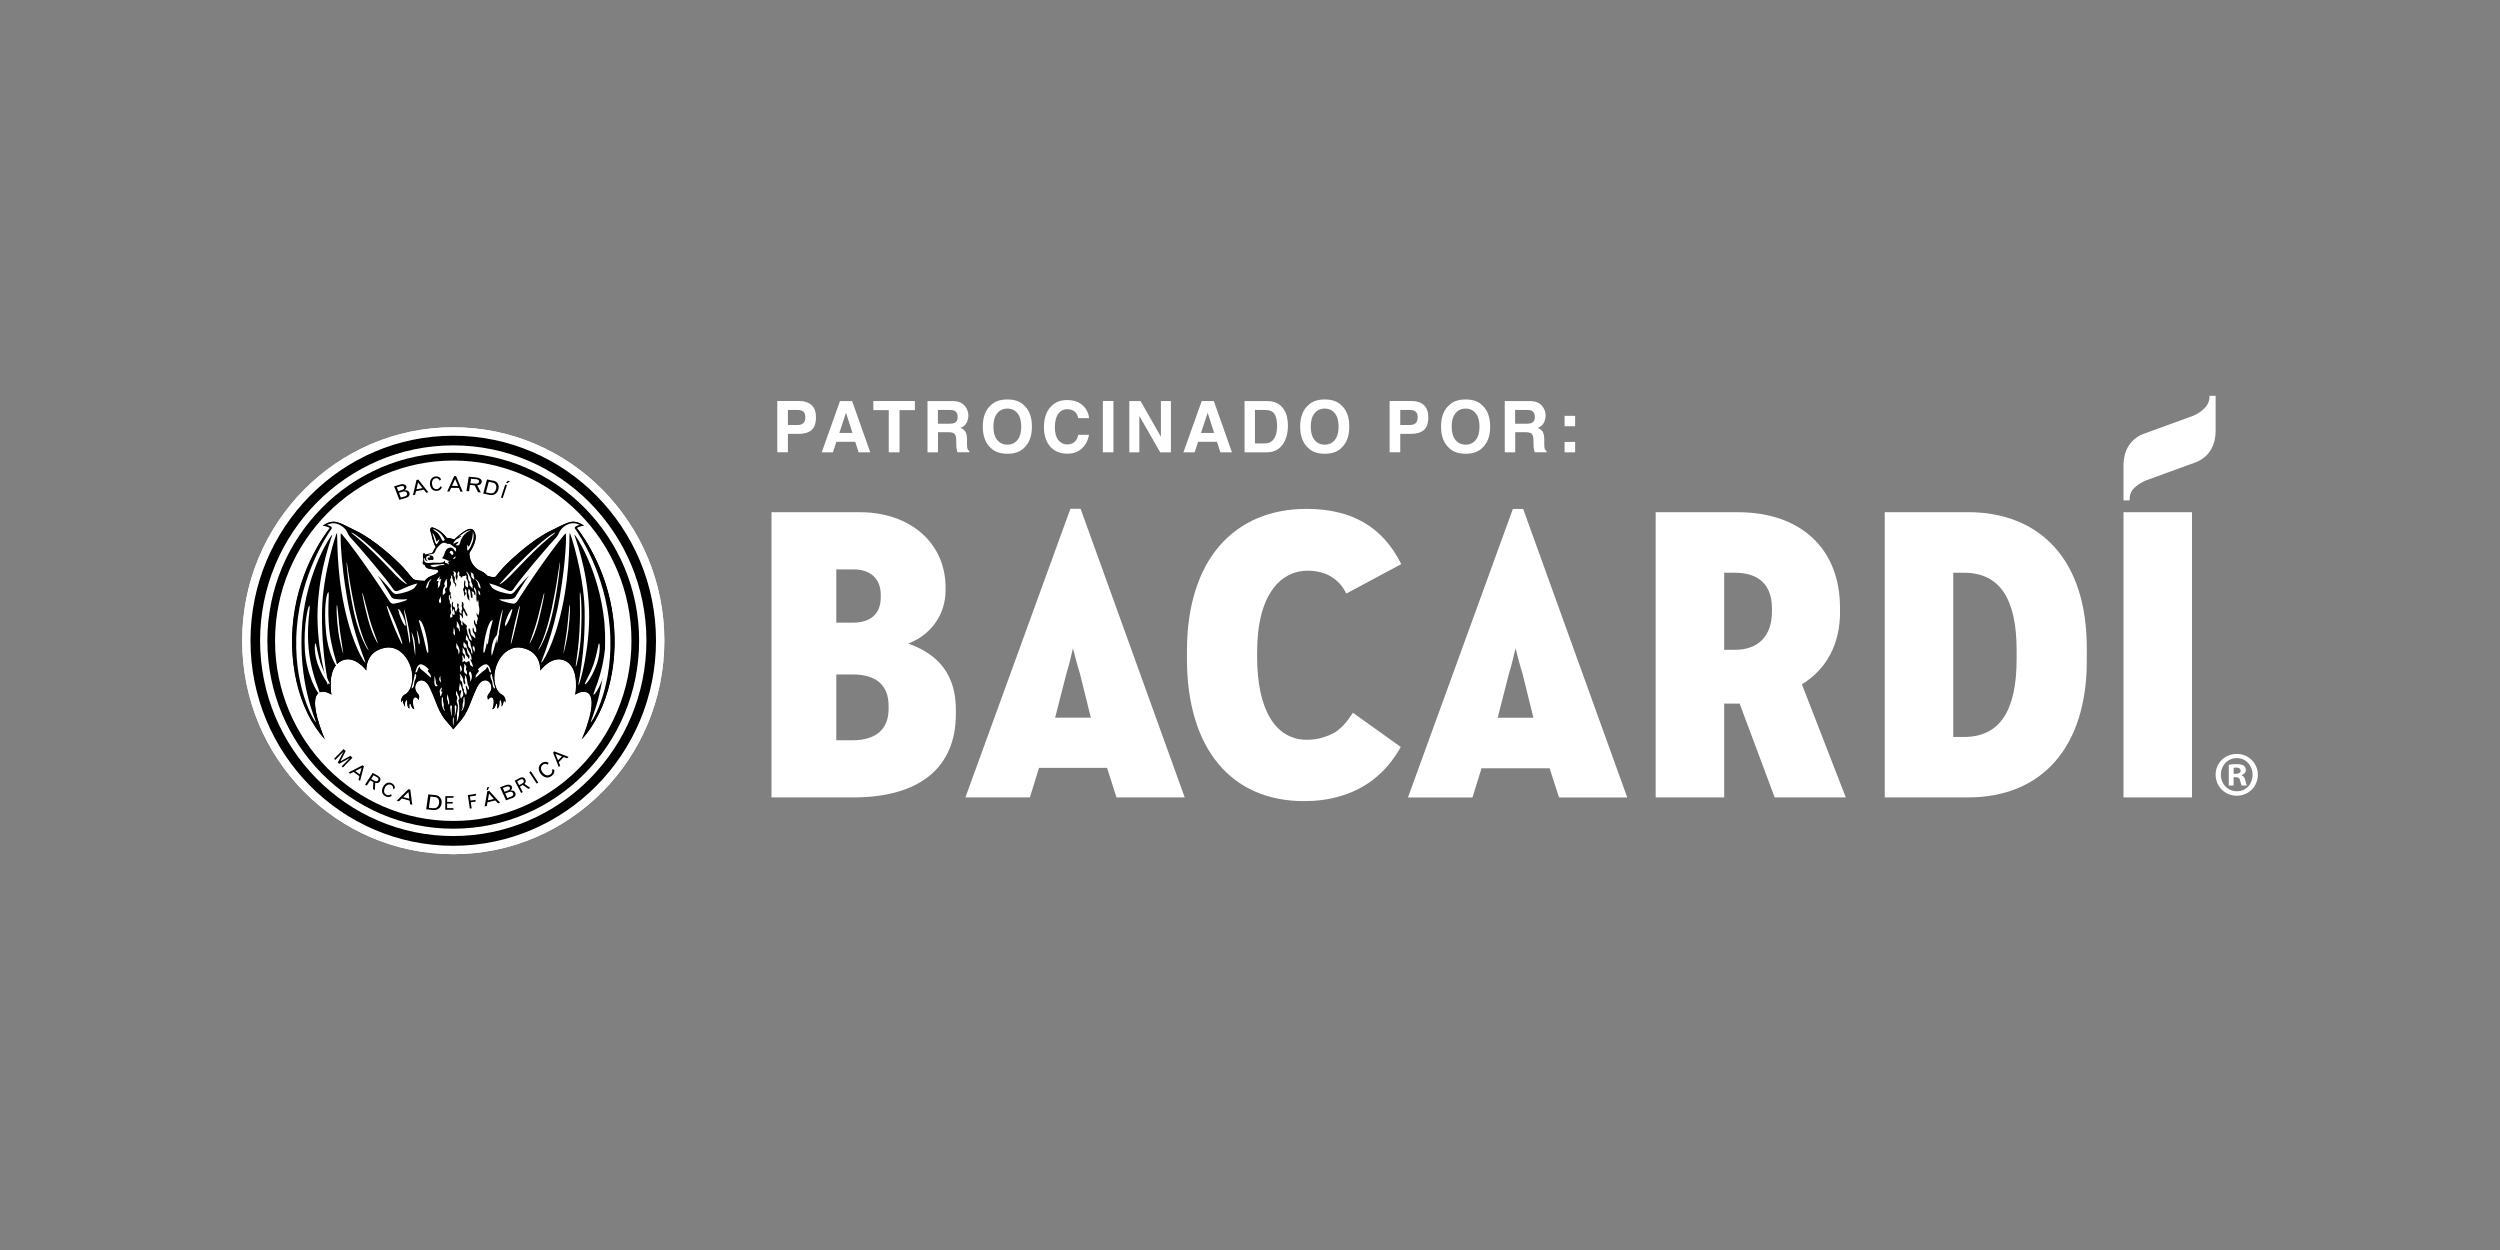 <?xml version="1.0" encoding="UTF-8"?>
<svg id="Capa_1" data-name="Capa 1" xmlns="http://www.w3.org/2000/svg" viewBox="0 0 600 300">
  <rect x="0" y="0" width="600" height="300" fill="#808080" stroke="none"/>
  <defs>
    <style>
      .cls-1, .cls-2 {
        fill: #fff;
      }

      .cls-2, .cls-3, .cls-4 {
        fill-rule: evenodd;
      }

      .cls-5 {
        fill: none;
      }

      .cls-3 {
        fill: #fffffd;
      }
    </style>
  </defs>
  <g id="Bacardi-Logo-Black">
    <g id="Logo_Wordmark" data-name="Logo/Wordmark">
      <path id="Fill-6672" class="cls-2" d="M200.71,161.87h3.95c5.63,0,8.6,2.59,8.6,7.5v.8c0,4.83-3.05,7.49-8.6,7.49h-3.95v-15.79ZM211.38,143.35c0,3.93-2.39,6.09-6.72,6.09h-3.95v-12.79h4.15c4.08,0,6.52,2.28,6.52,6.1v.6ZM217.95,154.46c5.47-2.05,8.98-6.98,8.98-12.71v-.8c0-10.61-8.46-18.02-20.59-18.02h-21.18v68.45h19.6c15.89,0,24.65-7.11,24.65-20.02v-1c0-10.37-6.37-14.07-11.45-15.91h0Z"/>
      <path id="Fill-6674" class="cls-2" d="M413.8,137.46h2.57c4.06,0,8.9,1.49,8.9,8.6v.7c0,5.85-3.24,9.2-8.9,9.2h-2.57v-18.5ZM441.6,146.85v-1c0-14.14-9.4-22.92-24.54-22.92h-19.7v68.45h16.44v-22.52h3.71l8.36,22.38.05.14h17.07l-10.53-27.14c5.99-3.7,9.15-9.71,9.15-17.4h0Z"/>
      <path id="Fill-6676" class="cls-2" d="M530.28,95v.21c0,2.31-2.01,3.63-3.73,4.51l-12.28,4.47c-1.39.55-4.63,2.39-4.63,7.55v8.35h1.47v-.21c0-2.41,1.63-3.43,3.73-4.51l12.28-4.47c1.39-.55,4.63-2.39,4.63-7.55v-8.35h-1.48Z"/>
      <polygon id="Fill-6678" class="cls-2" points="509.64 191.38 526.08 191.38 526.08 122.93 509.64 122.93 509.64 191.38"/>
      <path id="Fill-6680" class="cls-2" d="M468.78,137.46h2.56c8.51,0,12.65,6.09,12.65,18.61v2.1c0,12.58-4.14,18.7-12.65,18.7h-2.56v-39.41ZM472.33,122.93h-19.99v68.45h19.99c17.85,0,28.5-12.23,28.5-32.73v-3c0-10.51-2.64-18.75-7.86-24.47-4.93-5.4-12.07-8.26-20.65-8.26h0Z"/>
      <path id="Fill-6681" class="cls-2" d="M368.02,172.26h-8.58l2.7-10.54c.68-2.19,1.21-4.48,1.52-5.85.02-.1.05-.2.07-.29.31,1.23.94,3.74,1.68,6.12l2.61,10.55ZM365.56,122.14h-2.47l-25.08,68.97-.1.28h15.48l2.18-7h16.33l2.27,7h16.37l-24.93-69.11-.05-.14Z"/>
      <path id="Fill-6682" class="cls-2" d="M261.81,172.24h-8.58l2.7-10.54c.68-2.22,1.24-4.62,1.53-5.9.02-.08.04-.16.05-.24,0,.04.02.08.03.12.33,1.29.93,3.7,1.65,6.01l2.61,10.55ZM259.35,122.12h-2.46l-25.19,69.25h15.48l2.18-7.08h16.33l2.27,7.08h16.37l-24.93-69.11-.05-.14Z"/>
      <path id="Fill-6683" class="cls-2" d="M305.6,141.18c2.09-2.76,4.94-4.22,8.25-4.22,1.44,0,2.77.22,4.05.67.18.06.36.13.53.2,1.49.7,2.78,1.74,3.73,3.01.12.19.25.39.38.59.16.27.32.54.47.84l.13.17,13.16-7.05-.09-.18c-4.43-8.8-11.84-13.08-22.65-13.08-8.64,0-15.85,3.06-20.85,8.84-5.13,5.92-7.84,14.63-7.84,25.18v2c0,21.37,10.51,34.12,28.11,34.12,6.02,0,11.24-1.48,15.53-4.4.32-.21.62-.43.91-.64l.15-.13h0c2.61-2.01,4.8-4.59,6.52-7.67l.09-.16-11.48-8.21-.12.18c-1.27,2-2.61,3.46-4.07,4.46-2.25,1.26-4.42,1.85-6.84,1.85-7.6,0-11.96-7.25-11.96-19.9v-1.1c0-6.78,1.32-11.95,3.91-15.38"/>
      <path id="Fill-6684" class="cls-2" d="M536.08,185.71h.54c.63,0,1.14-.21,1.14-.73,0-.46-.33-.76-1.05-.76-.3,0-.51.03-.63.06v1.43ZM536.05,188.53h-1.14v-4.99c.45-.09,1.08-.15,1.9-.15.93,0,1.35.15,1.71.37.27.21.48.61.48,1.09,0,.55-.42.97-1.02,1.15v.06c.48.18.75.55.9,1.22.15.76.24,1.06.36,1.25h-1.23c-.15-.18-.24-.64-.39-1.22-.09-.55-.39-.79-1.02-.79h-.54v2ZM533.01,185.92c0,2.22,1.62,3.98,3.85,3.98s3.76-1.76,3.76-3.95-1.59-4.01-3.79-4.01-3.82,1.79-3.82,3.98h0ZM541.88,185.92c0,2.83-2.19,5.05-5.05,5.05s-5.08-2.22-5.08-5.05,2.25-4.98,5.08-4.98,5.05,2.22,5.05,4.98h0Z"/>
      <g id="Logo_Badge" data-name="Logo/Badge">
        <g>
          <path class="cls-3" d="M104.72,127.66c.58.34,1.14,1.51,1.34,1.9.13.25.31.29.46.23.21-.08.19-.36.12-.5-.28-.62-1.29-1.95-2.76-2.35,0,0,.26.38.84.72Z"/>
          <path class="cls-3" d="M106.78,135.55c-.24-.04-.39-.21-.39-.21-.37.08-1.15.15-1.82.15s-1.3.19-1.3.19c.45.62,1.49.34,1.75.21.26-.13.88-.3,1.17-.26.3.04.6-.08.6-.08Z"/>
          <path class="cls-3" d="M104.62,163.76c0-.6-.37-1.58-.37-1.58,0,0,.04.79,0,1.47-.02.38.04.85.32,1.04.26.11.43-.06.47-.24,0,0-.41-.08-.41-.68Z"/>
          <path class="cls-3" d="M105.48,129.48s-.26.04-.41.25c-.15.21-.34.36-.39.06-.05-.3-.45-1.64-.95-1.86,0,0,.15.3.33,1,.19.7.39,1.56.63,1.69.24.13.78-1.13.78-1.13Z"/>
          <path class="cls-3" d="M109.3,130.29c.32-.21.76-.3.76-.3,0,0-.17.41-.35.51-.19.09-.35.34-.35.34.47,0,.86.32,1.04-.55.69-2.54,2.57-2.97,2.57-2.97-.84-.32-3.13,1.69-2.79,1.51.34-.19.58-.23.58-.23-.11.21-.18.3-.91.68-.73.38-1.08,1.15-1.08,1.15,0,0,.22.08.54-.13Z"/>
          <path class="cls-3" d="M104.88,135.06c1.01.06,1.71-.04,1.88-.55,0,0,.13.36.04.49-.1.13.39-.02.89.51,0,0,.07-.24-.09-.45-.17-.21.15-.43.5-.43,0,0,.11-.11.04-.28-.07-.17.32-.38.67-.25.35.13.65-.34.43-.79-.22-.45-.32-.79-.32-.79,0,0,.21-.21.58-.23,0,0-.13-.19-.06-.42.08-.23-.02-.36-.35-.53-.33-.17-.65-.47-.86-.62-.21-.15-.43-.26-.84-.17,0,0-.78-.72-1.64.06-.86.77-1.04,1.13-1.21,1.53-.17.4-.28.73-.87.83-.6.09-.82.07-.82.28s1.04-.28,1.21.68c.04.79-.52.32-.86.49,0,0-.32.23-.56-.32-.09-.32.28-.38.41-.3.13.08.26-.17.06-.32-.21-.15-.71-.06-.8.24-.09.3-.02.76.3.89.32.13-.59.09-.59-.38,0-.4-.13-.32-.17-.26,0,0-.15.47.04.77.19.3.67.42,1.1.38.43-.04.89-.11,1.9-.06Z"/>
          <path class="cls-3" d="M106.32,167.94c.07-.43-.22-.7-.22-.7,0,0-.27,1.26.05,2.33.32,1.08.69,1.06.69,1.06,0,0-.45-.7-.35-1.18.1-.48-.25-1.08-.17-1.51Z"/>
          <path class="cls-3" d="M105.94,138.89s-.25.05-.42.2c-.17.15-.05-.5.13-.78,0,0-.7.45-.85,1.23,0,0,.32-.18.45-.05.12.13-.27.4-.15.83.13.43-.1.88-.1.88,0,0,.52-.38.59-.83.08-.45.15-1.26.35-1.48Z"/>
          <path class="cls-3" d="M105.87,165.68c.27-.25.12-.73.12-.73,0,0-.6.68-.45,1.11.15.43-.05.88.3,1.08,0,0,.12-.78.35-1.1,0,0-.6-.1-.32-.35Z"/>
          <path class="cls-3" d="M105.87,144.31c.02-.3-.18-1.28-.18-1.28,0,0-.07.58-.22.78-.15.2-.27.58.12.98,0,0,.25-.18.27-.48Z"/>
          <path class="cls-3" d="M105.67,162.19s-.27.55-.25.85c0,.43.45.78.45.78,0,0-.2-.95-.2-1.63Z"/>
          <path class="cls-3" d="M102.69,139.79c-.4.6-.45,1.43-.45,1.43,0,0,.42-.08.52-.58.1-.5.22-1,.5-1.25.27-.25.27-.43.27-.43,0,0-.45.23-.84.83Z"/>
          <path class="cls-3" d="M102.92,160.67s-1.08-1.24-1.98-1.24-1.27,1.96-1.27,1.96c0,0,.41.11.56-.57.15-.68.52-.83.52-.83-.15.57.85.98,1.41,1.55.56.57,1.23,1.09,1.23,1.09.15-.41-.22-.94-.59-1.32-.37-.38.11-.64.11-.64Z"/>
          <path class="cls-3" d="M99.59,161.74s-.52,2.56-.84,3.49c0,0,.5-.02.6-.75.1-.73.1-.95.3-1.3.2-.35.5-1.43-.05-1.43Z"/>
          <path class="cls-3" d="M90.99,133.89c1.09,1.1,2.34,2.4,3.77,3.91,0,0,2.16,2.26,3.02,2.45,0,0-3-3.42-6.41-6.74-4.09-4.03-6.81-5.8-6.99-5.69-.19.11,1.72,1.11,6.62,6.07Z"/>
          <path class="cls-3" d="M95.2,142.56c.84-.06,3.69-.7,4.38-1.62.3-.42.6-.92.6-.92,0,0-1.32.25-3.43,1.24-2.11,1-1.94.68-2.81-.49-1.28-1.93-7.64-9.46-9.72-11.67,0,0-.45-.4-.85-1.33-.32-.93-2.53-3.11-4.91-1.78,0,0,.53.06,1.06.42.09.06.19.29.08.45-1.13,1.6-7.26,10.81-8.34,23.66-1.19,14.16,4.36,22.95,4.56,22.8.2-.15-4.48-9.21-3.26-24.01,1.24-12.58,7-21.12,7.2-20.99.13.08-3.12,7.63-3.53,18.11-.3,9.01,2.31,18.11,2.53,18,.22-.1-1.67-7.06-1.46-18,.17-8.46,3.38-18.53,3.57-18.51.2.02-.25,8.36,1.81,17.85,2.06,9.49,4.89,13.41,5.04,13.28.15-.12-2.9-6.68-4.45-15.77-1.51-8.76-1.63-15.24-1.43-15.27.2-.03,5.49,6.68,11.7,16.37,0,0,.4.55.94.5.54-.05,3.18-.65,3.3-1.05,0,0-2.23.06-2.96-.09-.56-.04-.87-.47-.87-.47,0,0-2.46-4.07-3.31-5.2,0,0,2.34,2.41,3.2,3.58.78,1.09,1.38.91,1.38.91Z"/>
          <path class="cls-3" d="M106.81,139.59c-.15.25-.3.65-.03.95,0,0-.02.25-.2.38-.18.13-.47,1.2-.27,2.03,0,0,.07-.28.32-.4.25-.13.37-.4.25-.65-.13-.25-.15-.73.2-.83.35-.1.22-1.63.08-2.21,0,0-.2.48-.35.73Z"/>
          <path class="cls-3" d="M115.25,142.86s.1-.78-.44-1.18c0,0-.15.93.44,1.18Z"/>
          <path class="cls-3" d="M113.4,138.77c.33.21.33.45.33.45,0,0,.26-.57-.08-.89,0,0,.04-.11-.02-.39-.06-.42-.77-.58-.77-.58,0,0,.24.36.21.58-.04.23-.02.62.32.83Z"/>
          <path class="cls-3" d="M111.83,137.18s.54.73.52,1.23c-.02.5.05.93.4,1.28,0,0-.25.7.12,1.01.37.3.47.6.47.6,0,0,.27-.65-.07-1.23-.35-.58-.05-.75-.3-1.2-.25-.45-.47-1.46-1.14-1.68Z"/>
          <path class="cls-3" d="M122.84,137.81c1.42-1.52,2.67-2.81,3.77-3.91,4.91-4.96,6.81-5.95,6.63-6.07-.19-.11-2.91,1.66-7,5.69-3.42,3.32-6.41,6.74-6.41,6.74.86-.19,3.02-2.45,3.02-2.45Z"/>
          <path class="cls-3" d="M114.83,140.65c.1.5.52.58.52.58,0,0-.05-.83-.45-1.43-.4-.6-.84-.83-.84-.83,0,0,0,.17.27.43.27.25.4.75.49,1.25Z"/>
          <path class="cls-3" d="M112.43,131.2c-.07-.25-.45-.47-.45-.47,0,0,.22.36.15.79-.07.43.11.68.17.62.06-.06.52-.4,1.08-1.94.56-1.54.13-2.5.13-2.5,0,0-.04.15-.09.87-.11,1.3-.91,2.88-.99,2.64Z"/>
          <path class="cls-3" d="M109.35,169.26c-.22.04-.26.23-.19.94.07.72-.07,1.85-.07,1.85.3-.83.45-2,.45-2.37s-.19-.42-.19-.42Z"/>
          <path class="cls-3" d="M113.46,155.11s-.12.4.08.73c.2.33.25.73.25.73,0,0,.27-.43.15-1.03-.12-.6-.47-.43-.47-.43Z"/>
          <path class="cls-3" d="M111.9,153.83s-.03-.13.17-.23c0,0,.27.37.25.75-.03.38.08.93.35,1.13.27.2.45.6.4.88-.05.27.3.63.3.63,0,0,.05-.55-.07-1.03-.12-.48-.4-1.15-.37-1.48.02-.33-.3-.68-.45-.93-.15-.25-.3-.8-.62-1.13,0,0,.07.4-.02.75-.1.35.07.65.07.65Z"/>
          <path class="cls-3" d="M112.79,161.19s-.37.18-.2.65c.17.48.37,1.21.2,1.73,0,0,.37-.27.45-.95.07-.68-.22-1.56-.45-1.43Z"/>
          <path class="cls-3" d="M111.45,161.36c.22.33.54.35.57.58,0,0,.22-.55-.08-1.03-.3-.48.08-.63-.02-.88-.1-.25-.25-.58-.57-.8,0,0,.12.18.07.65-.05.48-.2,1.15.02,1.48Z"/>
          <path class="cls-3" d="M112.87,158.17s.12.05.32.23c0,0,.12-.83-.42-1.68-.55-.85-.79-1.61-.82-1.98,0,0-.35-.2-.62-.73,0,0-.17.75-.07,1,.1.25.37.55.37.55l.18-.25s.27.3.27.73.27,1.08.6,1.26c0,0,.1.58-.15.9,0,0-.22-.55-.45-.73-.22-.18-.37-.53-.37-.83s-.45-1.05-.69-1.23c0,0,.1.55.02.8-.07.25.12.65.35.78.23.13.3.88.08,1.23,0,0-.25-.58-.37-.98,0,0-.22.25-.1.58.12.33.05.88-.12,1.06,0,0,.42,0,.6-.28,0,0,.17.3.37.35.2.05.5-.28.74-.3,0,0,.2.2.2.53s.18.6.37.65c.2.05.35.35.35.35,0,0,.07-.55-.22-1.08-.3-.53-.4-.93-.4-.93Z"/>
          <path class="cls-3" d="M113.51,150.62s.25.2.22.63c-.02.43.52.55.52.55.18-.68-.03-1.26-.37-1.88-.35-.63,0-1.11,0-1.11,0,0,.16.13.2.62.04.49.47.4.47.4-.24-.26-.04-.68.07-1.05.11-.38.07-.49-.15-.94-.22-.45.05-.92.05-.92-.13.57.28.83.28.83.58-1.68-.03-2.26.06-2.85.09-.58-.19-.96-.19-.96,0,.4-.15.64-.15.64-.3-.45-.17-1.79-.2-2.47-.04-.68-.5-1.19-.5-1.19-.17.6.15.9.26,1.19.11.28-.02.88-.02.88-.02-.19-.24-.26-.24-.26.02-.43-.17-.64-.35-.7-.19-.06-.32-.13-.32-.13,0,0,.15.36.22.79.07.43,0,.89,0,.89-.43.04-.41-.85-.47-1.37-.06-.53-.37-.89-.37-.89-.47.87.19,1.77.09,2.11-.09.34.17.74.17.74-.82-.21-.8-1.86-.8-2.22s-.32-.66-.32-.66c0,0,.02.38-.11.61-.13.23.26.23.24.56-.02.34-.45.68-.45.68.17-.66-.24-1.73-.24-1.73,0,0,.37-.3.26-.78-.11-.47.13-1.37.13-1.37.24.15.22.57.15.89-.07.32.17.73.35.73s.24.24.24.24c.28-.68.04-1.81-.19-2.05-.22-.25-.11-.26-.09-.6.02-.34-.22-.43-.22-.43.06.41-.63.08-.86.45-.11.21-.3.23-.3.23.08-.17-.05-.4-.05-.4-.47,0-.3-.43-.28-.77.02-.34-.32-.39-.32-.39.09.15-.11.43-.11.43-.21.32.17.75-.02,1.02-.19.26-.02.71-.02.71-.5-.3-.47-1.18-.39-1.35.07-.17.13-.4-.15-.66-.28-.26-.58-.04-.58-.04.28.04.32.38.32.38-.16.21-.16.45.04.7.21.24.17.81.11,1.17-.05.36.32.36.37.74.05.38-.19.72-.19.72.08-.47-.11-.83-.35-1.02-.24-.19-.2-.91-.32-1-.11-.09-.11-.19-.09-.45.02-.26-.37-.43-.37-.43,0,0,.22.45-.02.77-.24.32-.04.74-.04.74.22.07.17.68-.09,1.18-.26.51-.11,1.22-.11,1.22.19.06.33.34.22.72-.11.38.2.64.2.64-.17.28-.04.68-.04.68-.34-.47-.41-1.28-.41-1.28-.21.11-.22.47-.15.62.08.15-.05.41-.05.41.24.17.3.57.26.83-.04.26.26.42.26.42-.02.28.02.68.02.68-.21.23.02,1.02.05,1.26.04.25-.09.28-.22.64-.13.36.11.76.11.76.1-.21.45-.3.45-.3-.11-.32-.02-.84-.02-.84.04.24.37.43.37.43.37-.42.04-.6.04-1s-.24-.45-.24-.45c.07.28-.17.66-.17.66,0,0,.02-.4-.15-1.04-.17-.64.15-1.43.15-1.43l.17.24c-.15.45-.06.92-.06.92,0,0,.59.21.47.62-.13.49.37.64.37.64,0,0-.05-.23.11-.45.17-.23.19-.34.06-.87-.13-.53.13-.71.13-.71,0,0,.36.28.19.71-.17.43.35.68.2.96-.15.28.04.51.19.64.15.13.21.3.21.3.3-.41-.02-.75.15-.9.17-.15.17-.53.04-.81-.13-.28.06-.72.06-.72-.15-.34,0-.53,0-.53.26.11.47.53.34.98-.13.45.45,1,.45,1-.06.32.26.68.41.91.15.23.04.62.04.62-.52-.25-.41-.68-.65-.96-.24-.28-.21-.51-.21-.51-.28.43-.2,1.07-.15,1.41.06.34-.11.6-.11.6-.22-.96-.78-1-.78-1,0,0,.22.24.13.68-.09.43.11.77.22.87.11.09.19.32.09.64-.09.32.41.49.41.49-.19-.6-.04-1.13-.04-1.13.08.43.52.75.77.92.24.17.26.43.26.43-.3.32.1.9.1,1.39s.32.64.37,1.2c.06.57.75.83.75.83,0-.15-.25-.85-.59-1.61-.35-.75-.22-1.36-.22-1.36.22.03.42.13.42.73s.32,1.03.57,1.16c.25.13.57.55.57.55.2-.63-.25-1.08-.5-1.53-.25-.45-.03-1.1-.03-1.1Z"/>
          <path class="cls-3" d="M138,126.86c-.12-.16,0-.39.08-.45.53-.37,1.06-.42,1.06-.42-2.38-1.33-4.59.86-4.92,1.78-.39.93-.84,1.33-.84,1.33-2.08,2.21-8.44,9.75-9.72,11.67-.88,1.17-.71,1.49-2.81.49-2.1-1-3.43-1.24-3.43-1.24,0,0,.3.51.6.92.69.92,3.54,1.56,4.38,1.62,0,0,.6.19,1.38-.91.85-1.17,3.2-3.58,3.2-3.58-.86,1.13-3.31,5.2-3.31,5.2,0,0-.32.44-.88.47-.73.15-2.96.09-2.96.09.13.4,2.76,1.01,3.3,1.05.55.05.94-.5.94-.5,6.21-9.69,11.5-16.4,11.7-16.37.2.03.08,6.5-1.43,15.27-1.55,9.09-4.6,15.64-4.45,15.77.15.13,2.98-3.79,5.04-13.28,2.06-9.49,1.61-17.83,1.81-17.85.2-.03,3.4,10.05,3.57,18.51.2,10.95-1.69,17.91-1.47,18,.23.1,2.84-8.99,2.54-18-.4-10.48-3.66-18.02-3.53-18.11.2-.13,5.96,8.41,7.2,20.99,1.22,14.79-3.46,23.86-3.26,24.01.2.15,5.74-8.64,4.55-22.8-1.08-12.85-7.21-22.06-8.34-23.66Z"/>
          <path class="cls-3" d="M108.78,102.55c-27.98,0-50.66,22.93-50.66,51.22s22.68,51.23,50.66,51.23,50.66-22.93,50.66-51.23-22.68-51.22-50.66-51.22ZM139.59,177.48s4.27-9.59,1.39-11.25c-1.29-.71-2.93.5-2.93.5,0,0,1.15-6.08-2.13-7.99-3.28-1.91-6.26,2.21-6.26,2.21,0,0,.35-4.57-4.42-5.48-4.77-.9-7.9,5.63-6.06,9.8,0,0,.5,1.04,1.24,1.38.75.34,1.08,1.36.82,1.96,0,0-.07-.4-.35-.56,0,0,0,1.09-.56,1.52,0,0,.26-.98-.26-1.6,0,0-.2.13-.2.43s.07,1.49-.62,1.64c0,0,.24-.57.02-1.25,0,0-.19.06-.26.28-.08.23-.28,1.09-.88,1.11,0,0,.32-.53.35-1.66.04-1.13-.6-1.71-1.38-.55,0,0-.04-.3-.11-.58-.07-.28.06-.64.39-1.02.33-.38.85-1.21.33-2.28-.52-1.07-2.18-1.38-3.24.9-1.71,3.55-2.01,5.98-4.41,8.54-.64.73-1.27,1.51-1.27,1.51,0,0-.62-.78-1.27-1.51-2.41-2.56-2.71-5-4.41-8.54-1.06-2.28-2.72-1.98-3.24-.9-.52,1.07,0,1.9.34,2.28.33.38.46.73.39,1.02-.07.28-.11.58-.11.58-.78-1.17-1.42-.58-1.38.55.04,1.13.35,1.66.35,1.66-.6-.02-.8-.88-.88-1.11-.07-.23-.26-.28-.26-.28-.22.68.02,1.25.02,1.25-.69-.15-.61-1.34-.61-1.64s-.21-.43-.21-.43c-.52.62-.26,1.6-.26,1.6-.56-.43-.56-1.52-.56-1.52-.28.17-.35.56-.35.56-.26-.6.08-1.62.82-1.96.74-.34,1.24-1.38,1.24-1.38,1.84-4.17-1.29-10.7-6.06-9.8-4.77.91-4.42,5.48-4.42,5.48,0,0-2.98-4.12-6.26-2.21-3.28,1.91-2.13,7.99-2.13,7.99,0,0-1.64-1.21-2.93-.5-2.88,1.66,1.39,11.25,1.39,11.25-6.51-7.08-9.34-19.44-7.25-31.34,2.08-11.9,8.42-19.46,8.42-19.46-.79-.48-1.76-.55-1.76-.55,2.86-1.73,3.53-.94,8.03,1.24,4.51,2.19,9.65,6.97,11.31,8.75,1.66,1.78,2.11,2.79,2.8,3.01.7.23,2.41.25,2.41.25.25-.58,1.14-1.08,2.13-1.43.99-.35,1.12-.86,1.12-.86,0,0-.1-.39-.56-.41-.76,0-1.95-.17-2.29-.41-.34-.25-.45-.75-.45-.75-.69-.06-.5-.58-.39-.87.11-.28.06-.59.06-.59-.32-1.24.21-1.51.3-1.24.09.26.34.23.34.23.5-.19,1.18-.24,1.4-.34.22-.09.45-.68.45-.68.17-.38.48-.73.48-.73-.41-.72-.82-1.98-.95-2.68-.13-.7-.47-1.17-.35-1.66.11-.49.56-.42.56-.42,2.09.58,3.41,2.52,3.41,2.52.99.04,1.79.38,1.79.38,3.39-3.18,4.47-2.98,5.01-1.55.55,1.43-.47,3.31-.87,4.02-.4.7-.64.6-.4,1.81.41,1.88,1.68,2.9,2.57,3.24.89.34,1.7,1.23,1.7,1.23.75.17,1.61.55,1.98.1.42-.51.96-1.24,1.84-2.18,1.67-1.78,6.81-6.57,11.31-8.75,4.51-2.19,5.18-2.97,8.03-1.24,0,0-.97.07-1.76.55,0,0,6.33,7.56,8.42,19.46,2.09,11.9-.74,24.26-7.25,31.34Z"/>
          <path class="cls-3" d="M117.91,161.39s-.37-1.96-1.27-1.96-1.97,1.24-1.97,1.24c0,0,.48.26.11.64-.37.38-.75.9-.6,1.32,0,0,.67-.53,1.23-1.09.56-.57,1.56-.98,1.42-1.55,0,0,.37.15.52.83.15.68.56.57.56.57Z"/>
          <path class="cls-3" d="M117.96,163.17c.2.35.2.58.3,1.3.1.73.6.75.6.75-.32-.93-.85-3.49-.85-3.49-.54,0-.25,1.08-.05,1.43Z"/>
          <path class="cls-3" d="M109.56,149.08s.12.4.08.75c-.05.35-.18.7.17.8.35.1.27.83.62.96,0,0-.13-.55-.1-.93.02-.38-.4-1.36-.77-1.58Z"/>
          <path class="cls-3" d="M109.17,152.5s.19-1.17-.3-1.92c0,0,.04.49-.04.9-.07.42-.11.72.33,1.02Z"/>
          <path class="cls-3" d="M110.19,167.31c-.22-.55-.47-.8-.57-1.52,0,0-.41.72,0,1.21,0,0,.26.49.04.98-.22.49.24.97.24,1.37.06,1.15-.27,1.68-.22,2.49.05.8-.1,1.45-.1,1.45,0,0,.47-.63.62-2.08.15-1.46-.03-2.66-.2-3.09,0,0,.42-.25.2-.8Z"/>
          <path class="cls-3" d="M110.86,160.53c-.05-.5-.37-.91-.37-.91,0,0-.2.5-.07.78.12.27.07.83.07.83,0,0,.42-.2.37-.7Z"/>
          <path class="cls-3" d="M108.81,174.27s.23-2.11,0-2.13c-.14,0-.22,1.1,0,2.13Z"/>
          <path class="cls-3" d="M108.42,170.2c.08-.72.04-.9-.18-.94,0,0-.19.04-.19.42s.15,1.54.45,2.37c0,0-.15-1.13-.08-1.85Z"/>
          <path class="cls-3" d="M107.33,167.92c.15.37.18.27.18.47s0,.55.22.73c0,0,.15-.33.07-.85-.07-.53-.37-1.33-.35-1.68,0,0-.3.7-.13,1.33Z"/>
          <path class="cls-3" d="M111.01,165.76c-.22-.53-.25-1.48-.72-1.71,0,0,.07.3-.02.68-.1.38-.17.88.1,1.18,0,0,.08-.3.22-.33.15-.02.15.55,0,.83-.15.28-.18.85.07,1.28,0,0,.12-.35.37-.55.25-.2.2-.85-.02-1.38Z"/>
          <path class="cls-3" d="M112.07,163.32c-.07-.43-.15-1.03-.55-1.25,0,0,.17.5.02.83-.15.33.37,1.16,0,1.38,0,0-.4-.38-.37-.9.02-.53-.52-1.53-.89-1.66,0,0,.22.43.18.8-.05.38-.15.8.3.98,0,0,.25.43.25,1.03s.2.83.37.98c0,0-.17.4.02.63.2.23.35.45.37.73,0,0,.3-.33.22-.83-.07-.5-.27-1.2-.22-1.48,0,0,.3.07.37.48.07.4.35.55.35.55,0,0,.15-.58-.08-.96-.22-.38-.27-.88-.35-1.31Z"/>
          <path class="cls-3" d="M111.2,167.94c.07.43-.27,1.03-.17,1.51.1.48-.35,1.18-.35,1.18,0,0,.37.02.69-1.06.32-1.08.05-2.33.05-2.33,0,0-.3.28-.22.7Z"/>
          <path class="cls-3" d="M109.71,155.74c.32.28.37,1.08.3,1.31,0,0,.47-.43.22-1.28-.25-.86-.42-.65-.64-1.43,0,0-.12.43-.07.68.05.25-.12.45.2.73Z"/>
        </g>
        <path id="Fill-6714" class="cls-4" d="M145.05,149.31c-1.24-12.58-7.01-21.12-7.2-20.99-.13.08,3.13,7.63,3.53,18.11.3,9.01-2.31,18.11-2.54,18-.22-.1,1.67-7.06,1.47-18-.17-8.46-3.38-18.53-3.57-18.51-.2.03.25,8.36-1.81,17.85-2.06,9.49-4.89,13.41-5.04,13.28-.15-.12,2.91-6.68,4.45-15.77,1.52-8.76,1.63-15.24,1.43-15.27-.2-.03-5.49,6.68-11.7,16.37,0,0-.4.55-.94.5-.55-.05-3.18-.65-3.3-1.05,0,0,2.24.06,2.96-.09.56-.04.88-.47.88-.47,0,0,2.46-4.07,3.31-5.2,0,0-2.35,2.41-3.2,3.58-.78,1.09-1.38.91-1.38.91-.84-.06-3.69-.7-4.38-1.62-.3-.42-.6-.92-.6-.92,0,0,1.32.25,3.43,1.24,2.1,1,1.94.68,2.81-.49,1.28-1.93,7.64-9.46,9.72-11.67,0,0,.45-.4.84-1.33.32-.93,2.53-3.11,4.92-1.78,0,0-.53.06-1.06.42-.09.06-.19.29-.08.45,1.13,1.6,7.26,10.81,8.34,23.66,1.19,14.16-4.36,22.95-4.55,22.8-.2-.15,4.48-9.21,3.26-24.01M118.86,165.23s-.5-.02-.6-.75c-.1-.73-.1-.95-.3-1.3-.2-.35-.49-1.43.05-1.43,0,0,.52,2.56.85,3.49M117.35,160.82c-.15-.68-.52-.83-.52-.83.15.57-.86.98-1.42,1.55-.56.57-1.23,1.09-1.23,1.09-.15-.41.22-.94.6-1.32.37-.38-.11-.64-.11-.64,0,0,1.08-1.24,1.97-1.24s1.27,1.96,1.27,1.96c0,0-.41.11-.56-.57M114.04,153.25s-.32-.43-.57-.55c-.25-.13-.57-.55-.57-1.16s-.2-.7-.42-.73c0,0-.13.6.22,1.36.35.75.59,1.46.59,1.61,0,0-.7-.26-.75-.83-.05-.56-.37-.71-.37-1.2s-.39-1.07-.1-1.39c0,0-.02-.26-.26-.43-.24-.17-.69-.49-.77-.92,0,0-.15.53.04,1.13,0,0-.5-.17-.41-.49.09-.32.02-.55-.09-.64-.11-.09-.32-.43-.22-.87.09-.43-.13-.68-.13-.68,0,0,.56.04.78,1,0,0,.17-.26.11-.6-.06-.34-.13-.98.15-1.41,0,0-.04.23.21.51.24.28.13.71.65.96,0,0,.11-.39-.04-.62-.15-.23-.47-.59-.41-.91,0,0-.58-.54-.45-1,.13-.45-.07-.86-.34-.98,0,0-.15.19,0,.53,0,0-.19.43-.05.72.13.28.13.66-.04.81-.17.15.15.49-.15.9,0,0-.06-.17-.21-.3-.15-.13-.33-.36-.19-.64.15-.28-.37-.53-.2-.96.17-.43-.19-.71-.19-.71,0,0-.26.19-.13.71.13.53.11.64-.06.87-.17.23-.11.45-.11.45,0,0-.5-.15-.37-.64.13-.42-.47-.62-.47-.62,0,0-.1-.47.05-.92l-.17-.24s-.32.79-.15,1.43c.16.64.15,1.04.15,1.04,0,0,.24-.38.17-.66,0,0,.24.06.24.45s.33.58-.04,1c0,0-.33-.19-.37-.43,0,0-.09.52.02.84,0,0-.35.09-.45.3,0,0-.24-.4-.11-.76.13-.36.26-.39.22-.64-.04-.24-.26-1.03-.05-1.26,0,0-.04-.4-.02-.68,0,0-.3-.15-.26-.42.04-.26-.02-.66-.26-.83,0,0,.13-.26.05-.41-.07-.15-.05-.51.15-.62,0,0,.07.81.41,1.28,0,0-.13-.39.04-.68,0,0-.32-.26-.2-.64.11-.38-.04-.66-.22-.72,0,0-.15-.72.11-1.22.26-.51.32-1.11.09-1.18,0,0-.2-.42.04-.74.24-.32.02-.77.02-.77,0,0,.39.17.37.43-.02.26-.02.36.09.45.11.09.08.81.32,1,.24.19.43.55.35,1.02,0,0,.24-.34.19-.72-.06-.38-.43-.38-.37-.74.06-.36.09-.92-.11-1.17-.2-.24-.2-.49-.04-.7,0,0-.04-.34-.32-.38,0,0,.3-.23.58.04.28.26.22.49.15.66-.08.17-.11,1.05.39,1.35,0,0-.17-.45.02-.71.19-.26-.19-.7.02-1.02,0,0,.2-.28.11-.43,0,0,.34.06.32.39-.02.34-.18.77.28.77,0,0,.13.23.05.4,0,0,.19-.02.3-.23.22-.38.92-.04.86-.45,0,0,.24.09.22.43-.02.34-.13.36.09.6.22.24.47,1.37.19,2.05,0,0-.06-.24-.24-.24s-.43-.42-.35-.73c.07-.32.09-.74-.15-.89,0,0-.24.9-.13,1.37.11.47-.26.77-.26.77,0,0,.41,1.07.24,1.73,0,0,.43-.34.45-.68.02-.34-.37-.34-.24-.56.13-.23.11-.6.11-.6,0,0,.32.3.32.66s-.02,2.02.8,2.22c0,0-.26-.4-.17-.74.1-.34-.56-1.24-.09-2.11,0,0,.32.36.37.89.06.53.04,1.41.47,1.37,0,0,.07-.45,0-.89-.07-.43-.22-.79-.22-.79,0,0,.13.08.32.13.18.06.37.26.35.7,0,0,.22.08.24.26,0,0,.13-.6.02-.88-.11-.28-.43-.58-.26-1.19,0,0,.47.51.5,1.19.04.68-.1,2.01.2,2.47,0,0,.15-.25.15-.64,0,0,.28.38.19.96-.09.59.52,1.17-.06,2.85,0,0-.41-.26-.28-.83,0,0-.28.47-.05.92.22.45.26.57.15.94-.11.37-.32.79-.07,1.05,0,0-.43.09-.47-.4-.04-.49-.2-.62-.2-.62,0,0-.35.48,0,1.11.35.63.55,1.2.37,1.88,0,0-.55-.13-.52-.55.03-.43-.22-.63-.22-.63,0,0-.22.65.03,1.1.25.45.69.9.5,1.53M113.79,156.57s-.05-.4-.25-.73c-.2-.33-.08-.73-.08-.73,0,0,.35-.18.47.43.13.6-.15,1.03-.15,1.03M111.85,152.42c.32.33.47.88.62,1.13.15.25.47.6.45.93-.03.33.25,1,.37,1.48.13.48.07,1.03.07,1.03,0,0-.35-.35-.3-.63.05-.28-.12-.68-.4-.88-.27-.2-.37-.75-.35-1.13.02-.38-.25-.75-.25-.75-.2.1-.17.23-.17.23,0,0-.18-.3-.07-.66.1-.35.02-.75.02-.75M113.49,160.18s-.15-.3-.35-.35c-.2-.05-.37-.33-.37-.65s-.2-.53-.2-.53c-.25.02-.55.35-.74.3-.2-.05-.37-.35-.37-.35-.18.28-.6.28-.6.28.17-.18.25-.73.12-1.06-.12-.32.1-.58.1-.58.12.4.37.98.37.98.22-.35.15-1.11-.08-1.23-.22-.13-.42-.53-.35-.78.07-.25-.02-.8-.02-.8.25.18.69.93.69,1.23s.15.66.37.83c.22.18.45.73.45.73.25-.33.15-.9.15-.9-.32-.18-.6-.83-.6-1.26s-.27-.73-.27-.73l-.18.25s-.27-.3-.37-.55c-.1-.25.07-1,.07-1,.28.53.62.73.62.73.02.38.27,1.13.82,1.98.55.85.42,1.68.42,1.68-.2-.17-.32-.23-.32-.23,0,0,.1.4.4.93.3.53.22,1.08.22,1.08M113.24,162.62c-.07.68-.45.95-.45.95.18-.53-.02-1.25-.2-1.73-.18-.48.2-.65.2-.65.22-.13.52.75.45,1.43M111.35,159.23c.32.23.47.55.57.8.1.25-.27.4.02.88.3.48.08,1.03.08,1.03-.03-.23-.35-.25-.57-.58-.22-.33-.08-1-.02-1.48.05-.48-.07-.65-.07-.65M112.5,165.58s-.27-.15-.35-.55c-.08-.4-.37-.48-.37-.48-.05.28.15.98.22,1.48.07.5-.22.83-.22.83-.02-.28-.17-.5-.37-.73-.2-.23-.02-.63-.02-.63-.17-.15-.37-.37-.37-.98s-.25-1.03-.25-1.03c-.45-.18-.35-.6-.3-.98.05-.38-.18-.8-.18-.8.37.13.92,1.13.89,1.66-.02.53.37.9.37.9.37-.23-.15-1.05,0-1.38.15-.33-.02-.83-.02-.83.4.23.47.83.55,1.25.08.43.12.93.35,1.31.22.38.08.96.08.96M111.38,169.57c-.32,1.08-.69,1.06-.69,1.06,0,0,.45-.7.35-1.18-.1-.48.25-1.08.17-1.51-.07-.43.22-.7.22-.7,0,0,.27,1.26-.05,2.33M110.58,166.41c.15-.28.15-.85,0-.83-.15.03-.22.33-.22.33-.27-.3-.2-.8-.1-1.18.1-.38.02-.68.02-.68.47.23.5,1.18.72,1.71.22.53.27,1.18.02,1.38-.25.2-.37.55-.37.55-.25-.43-.22-1.01-.07-1.28M109.59,154.33c.22.78.4.58.64,1.43.25.85-.22,1.28-.22,1.28.07-.23.02-1.03-.3-1.31-.32-.27-.15-.48-.2-.73-.05-.25.07-.68.07-.68M109.81,150.64c-.35-.1-.22-.45-.17-.8.05-.35-.08-.75-.08-.75.37.23.79,1.21.77,1.58-.03.38.1.93.1.93-.35-.13-.28-.85-.62-.96M110.41,160.41c-.12-.28.07-.78.07-.78,0,0,.32.4.37.91.05.5-.37.7-.37.7,0,0,.05-.55-.07-.83M110.19,171.21c-.15,1.46-.62,2.08-.62,2.08,0,0,.15-.65.1-1.46-.05-.8.28-1.33.22-2.49,0-.4-.46-.88-.24-1.37.22-.49-.04-.98-.04-.98-.41-.49,0-1.21,0-1.21.1.72.35.97.57,1.52.22.55-.2.8-.2.8.17.43.35,1.63.2,3.09M109.09,172.05s.15-1.13.07-1.85c-.07-.72-.04-.9.19-.94,0,0,.19.04.19.42s-.15,1.54-.45,2.37M108.83,151.48c.07-.41.04-.9.04-.9.48.75.3,1.92.3,1.92-.45-.3-.41-.6-.33-1.02M108.81,174.27c-.22-1.03-.14-2.13,0-2.13.23.03,0,2.13,0,2.13M108.05,169.68c0-.38.19-.42.19-.42.22.04.26.23.18.94-.07.72.08,1.85.08,1.85-.3-.83-.45-2-.45-2.37M107.73,169.12c-.22-.17-.22-.53-.22-.73s-.02-.1-.18-.47c-.17-.63.13-1.33.13-1.33-.02.35.27,1.15.35,1.68.07.53-.07.85-.07.85M107.08,141.07c-.35.1-.32.58-.2.83.12.25,0,.53-.25.65-.25.13-.32.4-.32.4-.2-.83.1-1.91.27-2.03.17-.13.2-.38.2-.38-.27-.3-.12-.7.03-.95.15-.25.35-.73.35-.73.15.58.27,2.11-.08,2.21M106.15,169.57c-.32-1.08-.05-2.33-.05-2.33,0,0,.3.28.22.7-.07.43.27,1.03.17,1.51-.1.48.35,1.18.35,1.18,0,0-.37.03-.69-1.06M105.54,166.06c-.15-.43.45-1.11.45-1.11,0,0,.15.48-.12.73-.27.25.32.35.32.35-.22.33-.35,1.1-.35,1.1-.35-.2-.15-.65-.3-1.08M105.67,162.19c0,.68.2,1.63.2,1.63,0,0-.45-.35-.45-.78-.03-.3.25-.85.25-.85M105.47,143.81c.15-.2.22-.78.22-.78,0,0,.2.98.18,1.28-.02.3-.27.48-.27.48-.4-.4-.27-.78-.12-.98M105,141.2s.22-.45.1-.88c-.12-.43.27-.7.15-.83-.12-.13-.45.05-.45.05.15-.78.85-1.23.85-1.23-.18.28-.3.93-.13.78.17-.15.42-.2.42-.2-.2.23-.27,1.03-.35,1.48-.07.45-.59.83-.59.83M104.57,164.69c-.28-.19-.34-.66-.32-1.04.04-.68,0-1.47,0-1.47,0,0,.37.98.37,1.58s.41.68.41.68c-.03.18-.21.36-.47.25M105.01,135.89c-.26.13-1.3.42-1.75-.21,0,0,.63-.19,1.3-.19s1.45-.08,1.82-.15c0,0,.15.17.39.21,0,0-.3.11-.6.08-.3-.04-.91.13-1.17.26M101.89,134.74c-.19-.3-.04-.77-.04-.77.04-.06.17-.13.17.26,0,.47.91.51.59.38-.32-.13-.39-.59-.3-.89.09-.3.59-.39.8-.24s.07.4-.06.32c-.13-.08-.5-.02-.41.3.24.55.56.32.56.32.34-.17.89.3.86-.49-.17-.96-1.21-.47-1.21-.68s.22-.19.82-.28c.6-.09.71-.43.87-.83.17-.4.35-.75,1.21-1.53.86-.77,1.64-.06,1.64-.06.41-.09.63.02.84.17.2.15.52.45.86.62.34.17.43.3.35.53-.07.23.06.42.06.42-.37.02-.58.23-.58.23,0,0,.09.34.32.79.22.45-.07.92-.43.79-.35-.13-.75.08-.67.25.07.17-.04.28-.04.28-.35,0-.67.23-.5.43.16.21.09.45.09.45-.5-.53-.99-.38-.89-.51.09-.13-.04-.49-.04-.49-.17.51-.87.6-1.88.55-1.01-.06-1.47.02-1.9.06-.43.04-.91-.08-1.1-.38M104.07,128.92c-.19-.7-.33-1-.33-1,.5.23.89,1.56.95,1.86.05.3.24.15.39-.06.15-.21.41-.25.41-.25,0,0-.54,1.26-.78,1.13-.24-.13-.45-1-.63-1.69M106.64,129.29c.07.14.09.42-.12.5-.14.06-.33.02-.46-.23-.2-.4-.76-1.56-1.34-1.9-.58-.34-.84-.72-.84-.72,1.47.4,2.48,1.73,2.76,2.35M109.84,129.28c.73-.38.8-.47.91-.68,0,0-.24.04-.58.23-.33.19,1.96-1.83,2.79-1.51,0,0-1.88.43-2.57,2.97-.18.87-.58.55-1.04.55,0,0,.17-.25.35-.34.19-.09.35-.51.35-.51,0,0-.45.09-.76.3-.32.21-.54.13-.54.13,0,0,.35-.77,1.08-1.15M113.51,127.7s.43.96-.13,2.5c-.56,1.54-1.02,1.88-1.08,1.94-.05.06-.24-.19-.17-.62.07-.43-.15-.79-.15-.79,0,0,.37.23.45.47.08.24.88-1.34.99-2.64.05-.72.09-.87.09-.87M112.97,138.86c.25.45-.05.63.3,1.2.35.58.07,1.23.07,1.23,0,0-.1-.3-.47-.6-.37-.3-.12-1.01-.12-1.01-.35-.35-.42-.78-.4-1.28.03-.5-.52-1.23-.52-1.23.67.23.89,1.23,1.14,1.68M113.64,137.94c.05.28.02.39.02.39.34.32.08.89.08.89,0,0,0-.25-.33-.45-.33-.21-.35-.6-.32-.83.04-.23-.21-.58-.21-.58,0,0,.71.17.77.58M115.25,142.86c-.59-.25-.44-1.18-.44-1.18.55.4.44,1.18.44,1.18M114.9,139.79c.4.6.45,1.43.45,1.43,0,0-.42-.08-.52-.58-.1-.5-.22-1-.49-1.25-.27-.25-.27-.43-.27-.43,0,0,.45.23.84.83M126.23,133.52c4.09-4.03,6.81-5.8,7-5.69.18.11-1.72,1.11-6.63,6.07-1.09,1.1-2.34,2.4-3.77,3.91,0,0-2.16,2.26-3.02,2.45,0,0,3-3.42,6.41-6.74M103.26,139.39c-.27.25-.4.75-.5,1.25-.1.5-.52.58-.52.58,0,0,.05-.83.45-1.43.4-.6.84-.83.84-.83,0,0,0,.17-.27.43M103.4,162.63s-.67-.53-1.23-1.09c-.56-.57-1.56-.98-1.41-1.55,0,0-.37.15-.52.83-.15.68-.56.57-.56.57,0,0,.37-1.96,1.27-1.96s1.98,1.24,1.98,1.24c0,0-.48.26-.11.64.37.38.74.9.59,1.32M99.64,163.17c-.2.35-.2.58-.3,1.3-.1.73-.6.75-.6.75.32-.93.84-3.49.84-3.49.55,0,.25,1.08.05,1.43M94.47,144.89c-.55.05-.94-.5-.94-.5-6.21-9.69-11.5-16.4-11.7-16.37-.2.03-.08,6.5,1.43,15.27,1.55,9.09,4.6,15.64,4.45,15.77-.15.13-2.98-3.79-5.04-13.28-2.06-9.49-1.61-17.83-1.81-17.85-.2-.03-3.4,10.05-3.57,18.51-.2,10.95,1.69,17.91,1.46,18-.22.1-2.83-8.99-2.53-18,.4-10.48,3.66-18.02,3.53-18.11-.2-.13-5.96,8.41-7.2,20.99-1.22,14.79,3.46,23.86,3.26,24.01-.2.15-5.75-8.64-4.56-22.8,1.08-12.85,7.21-22.06,8.34-23.66.12-.16,0-.39-.08-.45-.53-.37-1.06-.42-1.06-.42,2.38-1.33,4.59.86,4.91,1.78.4.93.85,1.33.85,1.33,2.08,2.21,8.44,9.75,9.72,11.67.87,1.17.7,1.49,2.81.49,2.1-1,3.43-1.24,3.43-1.24,0,0-.3.51-.6.92-.69.92-3.54,1.56-4.38,1.62,0,0-.59.19-1.38-.91-.86-1.17-3.2-3.58-3.2-3.58.85,1.13,3.31,5.2,3.31,5.2,0,0,.32.43.87.47.73.15,2.96.09,2.96.09-.12.4-2.76,1.01-3.3,1.05M84.36,127.83c.18-.11,2.9,1.66,6.99,5.69,3.42,3.32,6.41,6.74,6.41,6.74-.86-.19-3.02-2.45-3.02-2.45-1.42-1.52-2.68-2.81-3.77-3.91-4.91-4.96-6.81-5.95-6.62-6.07M146.84,146.15c-2.08-11.9-8.42-19.46-8.42-19.46.79-.48,1.76-.55,1.76-.55-2.86-1.73-3.53-.94-8.03,1.24-4.51,2.19-9.65,6.97-11.31,8.75-.88.94-1.42,1.67-1.84,2.18-.37.45-1.23.07-1.98-.1,0,0-.81-.89-1.7-1.23-.89-.34-2.16-1.35-2.57-3.24-.25-1.2,0-1.1.4-1.81.4-.7,1.42-2.59.87-4.02-.55-1.43-1.62-1.63-5.01,1.55,0,0-.8-.34-1.79-.38,0,0-1.32-1.94-3.41-2.52,0,0-.45-.08-.56.42-.11.49.22.96.35,1.66.13.7.54,1.96.95,2.68,0,0-.32.36-.48.73,0,0-.22.59-.45.68-.22.09-.9.15-1.4.34,0,0-.24.04-.34-.23-.09-.26-.61,0-.3,1.24,0,0,.06.3-.06.59-.11.28-.3.81.39.87,0,0,.11.51.45.75.34.25,1.53.41,2.29.41.47.02.56.41.56.41,0,0-.13.5-1.12.86-.99.35-1.88.85-2.13,1.43,0,0-1.71-.03-2.41-.25-.69-.23-1.14-1.23-2.8-3.01-1.67-1.78-6.8-6.57-11.31-8.75-4.51-2.19-5.18-2.97-8.03-1.24,0,0,.97.08,1.76.55,0,0-6.33,7.56-8.42,19.46-2.09,11.9.74,24.26,7.25,31.34,0,0-4.27-9.59-1.39-11.25,1.29-.71,2.93.5,2.93.5,0,0-1.14-6.08,2.13-7.99,3.28-1.91,6.26,2.21,6.26,2.21,0,0-.35-4.57,4.42-5.47,4.77-.9,7.9,5.63,6.06,9.8,0,0-.5,1.04-1.24,1.38-.74.34-1.08,1.36-.82,1.96,0,0,.08-.4.35-.56,0,0,0,1.09.56,1.52,0,0-.26-.98.26-1.6,0,0,.21.13.21.43s-.07,1.49.61,1.64c0,0-.24-.57-.02-1.25,0,0,.19.06.26.28.07.23.28,1.09.88,1.11,0,0-.32-.53-.35-1.66-.04-1.13.59-1.71,1.38-.55,0,0,.04-.3.11-.58.07-.28-.05-.64-.39-1.02-.34-.38-.86-1.21-.34-2.28.52-1.07,2.18-1.38,3.24.9,1.71,3.55,2.01,5.98,4.41,8.54.65.73,1.27,1.51,1.27,1.51,0,0,.62-.78,1.27-1.51,2.41-2.56,2.71-5,4.41-8.54,1.06-2.28,2.72-1.98,3.24-.9.52,1.07,0,1.9-.33,2.28-.33.38-.47.73-.39,1.02.08.28.11.58.11.58.78-1.17,1.42-.58,1.38.55-.04,1.13-.35,1.66-.35,1.66.6-.02.8-.88.88-1.11.07-.23.26-.28.26-.28.22.68-.02,1.25-.02,1.25.69-.15.62-1.34.62-1.64s.2-.43.2-.43c.52.62.26,1.6.26,1.6.56-.43.56-1.52.56-1.52.28.17.35.56.35.56.26-.6-.07-1.62-.82-1.96-.74-.34-1.24-1.38-1.24-1.38-1.84-4.17,1.29-10.7,6.06-9.8,4.77.91,4.42,5.47,4.42,5.47,0,0,2.98-4.12,6.26-2.21,3.28,1.91,2.13,7.99,2.13,7.99,0,0,1.64-1.21,2.93-.5,2.88,1.66-1.39,11.25-1.39,11.25,6.51-7.08,9.34-19.44,7.25-31.34"/>
        <path class="cls-4" d="M84.35,127.83c.35,0,3.02,1.76,7,5.69,3.42,3.32,6.39,6.75,6.39,6.75-.86-.2-2.97-2.47-2.97-2.47-1.46-1.51-2.72-2.82-3.78-3.93-4.68-4.68-6.65-5.84-6.65-6.04Z"/>
        <path class="cls-4" d="M93.82,141.63c-.76-1.01-2.67-2.97-3.12-3.47.86,1.26,3.22,5.14,3.22,5.14,0,0,.35.4.91.45.71.15,2.92.1,2.92.1-.1.4-2.72,1.01-3.27,1.06-.55.05-.96-.5-.96-.5-6.19-9.67-11.43-16.36-11.68-16.36-.2,0-.1,6.5,1.41,15.26,1.46,8.66,4.38,15.06,4.43,15.71-.5-.45-3.07-4.43-4.98-13.24-2.06-9.47-1.61-17.83-1.81-17.83s-3.42,10.02-3.58,18.48c-.2,10.42,1.46,17.22,1.46,17.98-.5-.7-2.87-9.37-2.57-17.98.4-10.22,3.52-17.67,3.52-18.08-.25,0-5.94,8.51-7.2,20.95-1.21,14.8,3.47,23.87,3.27,24.02-.2.15-5.74-8.61-4.53-22.81,1.06-12.84,7.2-22.05,8.31-23.62.15-.2.05-.4-.05-.45-.55-.4-1.06-.45-1.06-.45,2.37-1.31,4.58.86,4.88,1.81.4.91.86,1.31.86,1.31,2.11,2.22,8.46,9.77,9.72,11.68.91,1.16.71,1.46,2.82.5,2.11-1.01,3.42-1.26,3.42-1.26,0,0-.3.5-.6.91-.65.96-3.52,1.56-4.38,1.61,0,0-.55.2-1.36-.91Z"/>
        <path class="cls-4" d="M99.66,163.18c-.2.35-.2.55-.3,1.31-.1.71-.6.76-.6.76.3-.96.86-3.52.86-3.52.55,0,.25,1.11.05,1.46Z"/>
        <path class="cls-4" d="M103.54,138.96s0,.15-.3.4c-.25.3-.35.76-.45,1.26-.05.35-.35.55-.5.55,0-.2.05-.91.4-1.41.4-.55.86-.81.86-.81Z"/>
        <path class="cls-4" d="M102.83,161.32c.35.35.71.91.55,1.31,0,0-.65-.5-1.21-1.11-.55-.55-1.56-.96-1.41-1.51,0,0-.35.15-.5.81-.15.7-.6.55-.6.55,0,0,.4-1.96,1.31-1.96.86,0,1.96,1.26,1.96,1.26,0,0-.5.25-.1.65Z"/>
        <path class="cls-4" d="M105.05,164.44c-.05.2-.2.35-.5.25-.25-.2-.3-.65-.3-1.06.05-.65,0-1.46,0-1.46,0,0,.4,1.01.4,1.61,0,.55.4.65.4.65Z"/>
        <path class="cls-4" d="M104.69,130.6c-.25-.1-.45-1.01-.6-1.66-.15-.55-.25-.86-.3-.96.45.25.86,1.51.91,1.81.05.3.25.15.35-.05.1-.15.3-.2.4-.2-.1.25-.55,1.21-.76,1.06Z"/>
        <path class="cls-4" d="M105.8,163.79c-.15-.15-.4-.4-.4-.76,0-.3.25-.86.25-.86,0,.6.15,1.36.15,1.61Z"/>
        <path class="cls-4" d="M105.6,140.37c-.1.45-.6.81-.6.81,0,0,.2-.45.1-.86-.1-.45.25-.71.15-.86-.15-.1-.45.1-.45.1.15-.81.86-1.26.86-1.26-.2.3-.3.96-.15.81.2-.15.45-.2.45-.2-.2.2-.3,1.01-.35,1.46Z"/>
        <path class="cls-4" d="M105.6,144.8c-.4-.4-.3-.81-.15-1.01.15-.2.25-.76.25-.76,0,0,.2.96.15,1.26,0,.3-.25.5-.25.5Z"/>
        <path class="cls-4" d="M106.2,166.05c-.25.3-.35,1.11-.35,1.11-.35-.2-.15-.65-.3-1.11-.15-.4.45-1.11.45-1.11,0,0,.15.5-.15.76-.25.25.35.35.35.35Z"/>
        <path class="cls-4" d="M106.51,169.43c-.1.4.2.96.3,1.16-.15,0-.45-.2-.65-1.01-.35-1.06-.05-2.32-.05-2.32,0,0,.3.25.2.65-.05.45.3,1.06.2,1.51Z"/>
        <path class="cls-4" d="M106.2,135.64c-.3-.05-.91.1-1.21.25-.25.15-1.31.4-1.71-.2,0,0,.6-.2,1.26-.2.71,0,1.46-.05,1.86-.15,0,0,.15.15.4.2,0,0-.3.1-.6.1Z"/>
        <path class="cls-4" d="M104.69,127.63c-.4-.25-.65-.5-.76-.65,1.41.4,2.42,1.71,2.72,2.32.05.15.05.4-.15.5-.15.05-.3,0-.45-.25-.2-.4-.76-1.56-1.36-1.91Z"/>
        <path class="cls-4" d="M107.16,138.86c.15.55.25,2.12-.1,2.22-.3.1-.3.55-.15.81.1.25,0,.55-.25.65-.25.15-.35.4-.35.4-.2-.81.1-1.91.3-2.01.15-.15.2-.4.2-.4-.3-.3-.15-.71,0-.96.15-.25.35-.71.35-.71Z"/>
        <path class="cls-4" d="M107.46,166.61c-.05.35.25,1.16.35,1.66.05.5-.1.86-.1.86-.2-.15-.2-.55-.2-.76,0-.15-.05-.1-.2-.45-.15-.6.15-1.31.15-1.31Z"/>
        <path class="cls-4" d="M108.52,172.04c-.3-.81-.45-2.01-.45-2.37,0-.4.15-.4.15-.4.25,0,.3.2.2.91-.05.76.1,1.86.1,1.86Z"/>
        <path class="cls-4" d="M108.82,172.15c.2,0,0,2.11,0,2.11-.25-1.01-.15-2.11,0-2.11Z"/>
        <path class="cls-4" d="M108.82,151.5c.1-.45.05-.91.05-.91.5.76.3,1.91.3,1.91-.45-.3-.4-.6-.35-1.01Z"/>
        <path class="cls-4" d="M109.53,169.68c0,.35-.15,1.56-.45,2.37,0,0,.15-1.11.1-1.86-.1-.71-.05-.91.2-.91,0,0,.15,0,.15.4Z"/>
        <path class="cls-4" d="M104.9,135.04c-1.01-.05-1.46.05-1.91.1-.4,0-.91-.1-1.11-.4-.15-.3-.05-.76-.05-.76.05-.05.2-.15.2.25,0,.35.5.45.6.45v-.05c-.35-.15-.4-.6-.3-.91.1-.3.6-.4.81-.25.2.15.05.4-.05.3-.15-.05-.5,0-.45.3.25.55.55.35.55.35.35-.2.91.3.91-.5-.2-.96-1.26-.45-1.26-.65,0-.25.25-.2.86-.3s.71-.45.86-.81c.15-.4.35-.76,1.21-1.56.86-.76,1.66-.05,1.66-.05.4-.1.6,0,.81.15.2.15.55.45.86.65.35.15.45.3.35.5-.05.25.1.4.1.4-.4.05-.6.25-.6.25,0,0,.1.35.3.81.25.45-.05.91-.4.76-.35-.1-.76.1-.71.25.1.2,0,.3,0,.3-.35,0-.71.2-.5.4.15.25.1.45.1.45-.5-.5-1.01-.35-.91-.5.1-.1-.05-.45-.05-.45-.15.5-.86.6-1.86.5Z"/>
        <path class="cls-4" d="M109.98,168.12c.2.4.35,1.61.2,3.07-.15,1.46-.6,2.11-.6,2.11,0,0,.15-.65.1-1.46-.05-.81.25-1.36.2-2.52,0-.35-.45-.86-.25-1.36.25-.45,0-.96,0-.96-.4-.5,0-1.21,0-1.21.1.71.35.96.55,1.51.2.55-.2.81-.2.81Z"/>
        <path class="cls-4" d="M109.58,154.32c.25.81.4.6.65,1.46.25.86-.2,1.26-.2,1.26.05-.2,0-1.01-.3-1.31-.35-.25-.15-.45-.2-.71-.05-.25.05-.71.05-.71Z"/>
        <path class="cls-4" d="M109.63,149.84c.05-.35-.05-.76-.05-.76.35.2.81,1.21.76,1.56,0,.4.1.96.1.96-.35-.15-.25-.86-.6-.96-.35-.1-.25-.45-.2-.81Z"/>
        <path class="cls-4" d="M110.48,161.22s.05-.55-.1-.81c-.1-.3.1-.81.1-.81,0,0,.3.4.35.91.05.5-.35.7-.35.7Z"/>
        <path class="cls-4" d="M111.04,167.16c-.25.2-.4.55-.4.55-.25-.45-.2-1.01-.05-1.31.15-.25.15-.86,0-.81-.15,0-.2.3-.2.3-.3-.3-.2-.81-.1-1.16.1-.4,0-.71,0-.71.45.25.5,1.21.71,1.71.25.55.3,1.21.05,1.41Z"/>
        <path class="cls-4" d="M111.44,167.26s.25,1.26-.05,2.32c-.25.81-.5,1.01-.65,1.01.1-.2.4-.76.3-1.16-.1-.45.25-1.06.15-1.51-.05-.4.25-.65.25-.65Z"/>
        <path class="cls-4" d="M111.44,159.86c.05-.25,0-.45-.05-.55.3.2.45.45.55.71s-.3.4,0,.91c.3.45.1,1.01.1,1.01-.05-.2-.35-.25-.6-.55-.2-.35-.05-1.01,0-1.51Z"/>
        <path class="cls-4" d="M112.4,164.64c.25.35.1.96.1.96,0,0-.3-.15-.35-.55-.05-.4-.35-.5-.35-.5-.05.3.15,1.01.2,1.51.1.5-.2.81-.2.81-.05-.25-.2-.5-.4-.7-.2-.25,0-.65,0-.65-.2-.15-.4-.35-.4-.96s-.25-1.06-.25-1.06c-.4-.15-.35-.6-.25-.96,0-.3-.1-.6-.15-.76.35.15.86,1.06.86,1.61-.05.5.35.91.35.91.4-.25-.15-1.06,0-1.41.15-.3,0-.81,0-.81.4.2.45.81.55,1.26.05.4.1.91.3,1.31Z"/>
        <path class="cls-4" d="M108.77,130.4s.35-.76,1.06-1.11c.76-.4.81-.5.91-.71,0,0-.25.05-.55.25-.35.15,1.96-1.86,2.77-1.51,0,0-1.86.4-2.57,2.97-.15.86-.55.55-1.01.55,0,0,.15-.25.35-.35.1-.1.25-.3.3-.45-.15,0-.5.1-.76.25-.3.2-.5.1-.5.1Z"/>
        <path class="cls-4" d="M113.25,162.63c-.1.65-.45.96-.45.96.15-.55-.05-1.26-.2-1.76-.2-.45.2-.65.2-.65.2-.1.5.76.45,1.46Z"/>
        <path class="cls-4" d="M111.84,153.16c.1-.35,0-.76,0-.76.35.35.45.91.6,1.16.15.25.5.6.45.91,0,.35.25,1.01.4,1.51.1.45.05,1.01.05,1.01,0,0-.35-.35-.3-.6.05-.3-.1-.71-.4-.91-.25-.2-.35-.76-.35-1.11.05-.4-.2-.76-.2-.76-.2.1-.2.2-.2.2,0,0-.15-.3-.05-.65Z"/>
        <path class="cls-4" d="M111.95,137.3c.6.2.76,1.16,1.01,1.56.25.45-.05.6.3,1.21.35.55.1,1.21.1,1.21,0,0-.1-.3-.5-.6-.35-.3-.1-1.01-.1-1.01-.35-.35-.45-.76-.4-1.26,0-.35-.3-.86-.4-1.11Z"/>
        <path class="cls-4" d="M113.25,159.1c.3.5.25,1.06.25,1.06,0,0-.15-.3-.35-.35-.2-.05-.4-.3-.4-.65,0-.3-.2-.5-.2-.5-.25,0-.5.35-.71.3-.2-.05-.4-.35-.4-.35-.15.3-.6.3-.6.3.2-.2.25-.76.15-1.06-.15-.35.1-.6.1-.6.1.4.35,1.01.35,1.01.25-.35.15-1.11-.05-1.26-.25-.1-.45-.5-.35-.76.05-.25-.05-.81-.05-.81.25.15.71.91.71,1.21s.15.65.4.86c.2.15.4.71.4.71.25-.3.15-.91.15-.91-.3-.15-.55-.81-.55-1.26,0-.4-.3-.71-.3-.71l-.15.25s-.3-.3-.4-.55c-.1-.25.1-1.01.1-1.01.25.5.6.71.6.71.05.4.25,1.16.81,2.01.55.86.45,1.66.45,1.66-.2-.15-.35-.25-.35-.25,0,0,.1.45.4.96Z"/>
        <path class="cls-4" d="M113.41,128.54c.05-.71.1-.86.1-.86,0,0,.45.96-.15,2.52-.55,1.56-1.01,1.86-1.06,1.96-.05.05-.25-.2-.15-.65.05-.3-.05-.6-.1-.76.1.05.35.25.4.45.05.25.86-1.36.96-2.67Z"/>
        <path class="cls-4" d="M113.1,137.96c0-.2-.15-.45-.2-.55.1,0,.65.15.76.55.05.25,0,.4,0,.4.35.3.05.86.05.86,0,0,0-.25-.3-.45-.35-.2-.35-.6-.3-.81Z"/>
        <path class="cls-4" d="M113.96,155.53c.1.6-.15,1.06-.15,1.06,0,0-.05-.4-.25-.76-.2-.3-.1-.71-.1-.71,0,0,.35-.2.5.4Z"/>
        <path class="cls-4" d="M113.56,151.7c.25.45.65.91.5,1.56,0,0-.35-.45-.6-.55-.25-.15-.55-.55-.55-1.16s-.2-.71-.45-.76c0,0-.1.6.25,1.36.35.76.6,1.46.6,1.61,0,0-.71-.25-.76-.81-.05-.55-.4-.71-.4-1.21s-.35-1.06-.05-1.41c0,0-.05-.25-.3-.4-.2-.2-.65-.5-.76-.96,0,0-.15.55.05,1.16,0,0-.5-.2-.4-.5.1-.3,0-.55-.1-.65-.1-.1-.3-.4-.2-.86.05-.45-.15-.65-.15-.65,0,0,.55,0,.76.96,0,0,.2-.25.15-.6-.05-.3-.15-.91.15-1.36,0,.1,0,.25.2.45.2.3.1.76.65,1.01,0,0,.1-.4-.05-.65-.15-.2-.45-.55-.4-.91,0,0-.6-.55-.45-1.01.15-.45-.1-.86-.35-.96,0,0-.15.2,0,.5,0,0-.15.45-.05.76.15.25.15.65-.05.81-.15.15.15.45-.15.91,0,0-.05-.2-.2-.3-.15-.15-.3-.35-.15-.65.15-.3-.4-.5-.2-.96.15-.45-.2-.7-.2-.7,0,0-.25.15-.15.7.15.5.15.65-.05.86-.15.25-.1.45-.1.45,0,0-.5-.15-.35-.65.1-.4-.5-.6-.5-.6,0,0-.1-.45.05-.91l-.15-.25s-.3.81-.15,1.41c.15.65.15,1.06.15,1.06,0,0,.25-.4.15-.65,0,0,.25.05.25.45s.35.55-.05,1.01c0,0-.3-.2-.35-.45,0,0-.1.5,0,.86,0,0-.35.1-.4.3,0,0-.25-.4-.15-.76.15-.35.3-.4.25-.65-.05-.25-.25-1.01-.05-1.26,0,0-.05-.4-.05-.65,0,0-.3-.15-.25-.45.05-.25,0-.65-.25-.81,0,0,.15-.25.05-.4-.05-.15-.05-.5.15-.65,0,0,.1.81.4,1.31,0,0-.1-.4.05-.71,0,0-.3-.25-.2-.6.1-.4-.05-.7-.25-.76,0,0-.15-.71.15-1.21.25-.5.3-1.11.05-1.16,0,0-.2-.45.05-.76.2-.25.1-.6.1-.71.1.05.3.15.3.35,0,.25,0,.35.1.45s.05.81.3,1.01c.25.2.45.55.35,1.01,0,0,.25-.35.2-.71-.05-.4-.45-.4-.4-.76.1-.35.1-.91-.1-1.16-.2-.25-.2-.5-.05-.71,0,0,0-.3-.3-.35,0,0,.3-.25.6.05.25.25.2.45.15.65-.1.15-.15,1.06.35,1.36,0,0-.15-.45.05-.76.2-.25-.2-.65,0-1.01,0,0,.2-.25.1-.4,0,0,.35.05.35.35-.05.35-.2.81.25.81,0,0,.15.2.05.4,0,0,.2-.05.3-.25.25-.35.91-.05.86-.45,0,0,.25.1.25.45-.05.35-.15.35.1.6.2.25.45,1.36.15,2.06,0,0-.05-.25-.25-.25-.15,0-.4-.45-.35-.76.1-.3.1-.76-.15-.86,0,0-.2.86-.1,1.36.1.45-.25.76-.25.76,0,0,.4,1.06.25,1.76,0,0,.4-.35.4-.71.05-.35-.35-.35-.2-.55.1-.25.1-.6.1-.6,0,0,.3.3.3.65s0,1.91.76,2.17c-.05-.1-.2-.4-.1-.65.05-.35-.55-1.26-.1-2.11,0,0,.3.35.35.86.05.55.05,1.41.45,1.41,0,0,.1-.45,0-.91-.05-.35-.15-.6-.15-.76,0,0,.15.05.25.1.2.05.4.25.35.71,0,0,.25.05.25.25,0,0,.15-.6,0-.91-.1-.25-.4-.55-.25-1.16,0,0,.5.5.5,1.16.05.71-.1,2.01.2,2.47,0,0,.15-.25.15-.6,0,0,.3.35.2.96-.1.55.5,1.16-.05,2.82,0,0-.4-.25-.3-.81,0,0-.25.45-.05.91.25.45.25.55.15.96-.1.35-.3.76-.05,1.06,0,0-.45.1-.5-.4,0-.5-.15-.65-.15-.65,0,0-.35.5,0,1.11.3.65.5,1.21.35,1.91,0,0-.55-.15-.5-.55,0-.45-.25-.65-.25-.65,0,0-.2.65.05,1.11Z"/>
        <path class="cls-4" d="M114.31,139.37c-.25-.25-.25-.4-.25-.4,0,0,.45.25.86.81.4.6.45,1.46.45,1.46,0,0-.45-.1-.55-.6-.1-.5-.2-.96-.5-1.26Z"/>
        <path class="cls-4" d="M114.82,141.68c.55.4.45,1.16.45,1.16-.6-.25-.45-1.16-.45-1.16Z"/>
        <path class="cls-4" d="M117.33,160.82c-.15-.65-.5-.81-.5-.81.15.55-.86.96-1.41,1.51-.55.6-1.26,1.11-1.26,1.11-.1-.4.25-.96.6-1.31.4-.4-.1-.65-.1-.65,0,0,1.11-1.26,1.96-1.26.91,0,1.26,1.96,1.26,1.96,0,0-.4.15-.55-.55Z"/>
        <path class="cls-4" d="M118.04,161.72s.5,2.57.81,3.52c0,0-.5-.05-.6-.76-.1-.76-.1-.96-.25-1.31-.2-.35-.5-1.46.05-1.46Z"/>
        <path class="cls-4" d="M119.8,140.27s3.02-3.42,6.44-6.75c3.98-3.93,6.65-5.69,7-5.69,0,.2-1.91,1.31-6.65,6.04-1.11,1.11-2.32,2.42-3.78,3.93,0,0-2.17,2.27-3.02,2.47Z"/>
        <path class="cls-1" d="M108.78,110.53c-23.58,0-42.77,19.4-42.77,43.25s19.19,43.25,42.77,43.25,42.77-19.4,42.77-43.25-19.19-43.25-42.77-43.25ZM141,166.25c-1.31-.7-2.97.5-2.97.5,0,0,1.16-6.09-2.11-8.01-3.27-1.91-6.24,2.22-6.24,2.22,0,0,.35-4.58-4.43-5.49-4.78-.91-7.91,5.64-6.04,9.82,0,0,.45,1.01,1.21,1.36.76.35,1.11,1.36.86,1.96,0,0-.1-.4-.35-.55,0,0,0,1.06-.6,1.51,0,0,.3-.96-.25-1.61,0,0-.2.15-.2.45s.1,1.46-.6,1.61c0,0,.25-.55,0-1.21,0,0-.15.05-.25.25-.05.25-.25,1.11-.86,1.11,0,0,.3-.5.35-1.66.05-1.11-.6-1.71-1.41-.5,0,0,0-.3-.1-.6-.05-.3.05-.65.4-1.01.35-.4.86-1.21.35-2.27-.55-1.11-2.22-1.41-3.27.91-1.71,3.52-2.01,5.94-4.38,8.51-.65.76-1.31,1.51-1.31,1.51,0,0-.6-.76-1.26-1.51-2.42-2.57-2.67-4.98-4.38-8.51-1.06-2.32-2.72-2.01-3.27-.91-.5,1.06,0,1.86.35,2.27.35.35.45.71.4,1.01-.1.3-.15.6-.15.6-.76-1.21-1.41-.6-1.36.5.05,1.16.35,1.66.35,1.66-.6,0-.81-.86-.86-1.11-.1-.2-.25-.25-.25-.25-.25.65,0,1.21,0,1.21-.71-.15-.6-1.31-.6-1.61s-.2-.45-.2-.45c-.55.65-.3,1.61-.3,1.61-.55-.45-.55-1.51-.55-1.51-.25.15-.35.55-.35.55-.25-.6.1-1.61.86-1.96.7-.35,1.21-1.36,1.21-1.36,1.86-4.18-1.26-10.72-6.04-9.82-4.78.91-4.43,5.49-4.43,5.49,0,0-2.97-4.13-6.24-2.22-3.27,1.91-2.11,8.01-2.11,8.01,0,0-1.66-1.21-2.97-.5-2.72,1.56,1.01,10.37,1.36,11.18-6.45-7.1-9.32-19.44-7.2-31.27,2.06-11.93,8.41-19.49,8.41-19.49-.81-.45-1.76-.55-1.76-.55,2.87-1.71,3.52-.96,8.06,1.26,4.48,2.17,9.62,6.95,11.28,8.76,1.66,1.76,2.11,2.77,2.82,2.97.71.25,2.42.25,2.42.25.25-.55,1.16-1.06,2.11-1.41,1.01-.35,1.11-.86,1.11-.86,0,0-.05-.4-.55-.4-.76,0-1.91-.15-2.27-.4-.35-.25-.45-.76-.45-.76-.71-.05-.5-.6-.4-.86.1-.3.05-.6.05-.6-.3-1.26.2-1.51.3-1.26.1.3.35.25.35.25.5-.2,1.16-.25,1.41-.35.2-.1.45-.65.45-.65.15-.4.45-.76.45-.76-.4-.7-.81-1.96-.96-2.67-.1-.71-.45-1.16-.35-1.66.1-.5.55-.4.55-.4,2.11.55,3.42,2.52,3.42,2.52,1.01.05,1.76.35,1.76.35,3.42-3.17,4.48-2.97,5.04-1.51.55,1.41-.45,3.27-.86,3.98-.4.7-.65.6-.4,1.81.4,1.91,1.66,2.92,2.57,3.27.91.3,1.71,1.21,1.71,1.21.76.15,1.61.55,1.96.1.4-.5.96-1.26,1.86-2.17,1.66-1.81,6.8-6.6,11.28-8.76,4.53-2.22,5.19-2.97,8.06-1.26,0,0-.96.1-1.76.55,0,0,6.34,7.55,8.41,19.49,2.06,11.83-.76,24.17-7.2,31.27.35-.81,4.08-9.62,1.36-11.18Z"/>
        <path class="cls-4" d="M146.34,150.49c1.21,14.2-4.33,22.96-4.53,22.81-.2-.15,4.48-9.21,3.22-24.02-1.21-12.44-6.9-20.95-7.2-20.95,0,.3,3.17,7.75,3.52,18.08.3,8.61-2.01,17.27-2.52,17.98,0-.76,1.66-7.55,1.46-17.98-.15-8.46-3.37-18.48-3.58-18.48s.25,8.36-1.81,17.83c-1.86,8.81-4.48,12.79-4.98,13.24.05-.65,2.97-7.05,4.43-15.71,1.51-8.76,1.61-15.26,1.41-15.26-.25,0-5.49,6.7-11.68,16.36,0,0-.4.55-.96.5-.55-.05-3.17-.65-3.32-1.06,0,0,2.27.05,2.97-.1.55-.05.91-.45.91-.45,0,0,2.32-3.88,3.17-5.14-.45.5-2.32,2.47-3.07,3.47-.81,1.11-1.41.91-1.41.91-.81-.05-3.68-.65-4.33-1.61-.3-.4-.6-.91-.6-.91,0,0,1.31.25,3.42,1.26,2.11.96,1.91.65,2.82-.5,1.26-1.91,7.6-9.47,9.72-11.68,0,0,.45-.4.81-1.31.35-.96,2.57-3.12,4.93-1.81,0,0-.5.05-1.06.45-.1.05-.2.25-.05.45,1.11,1.56,7.25,10.78,8.31,23.62Z"/>
        <path id="Fill-6690" class="cls-4" d="M97.04,119.17l-.84.25-.45-1.15.88-.26c.06-.02.11-.03.17-.04.03,0,.05-.01.08-.01.06,0,.12-.01.17-.01.13,0,.25.03.35.09.03.01.05.03.08.04.04.03.07.06.1.1.01.01.02.04.03.05.03.04.06.09.08.14.14.35-.09.64-.64.81h0ZM95.24,116.95l.87-.25c.14-.04.27-.07.38-.07s.2.02.28.06c.01,0,.02.01.04.02.03.02.06.05.09.08,0,0,0,.01.01.02.02.03.05.07.06.11.06.16.04.3-.05.41-.1.12-.27.22-.53.3l-.79.24-.36-.92ZM97.86,117.79c-.06-.03-.11-.04-.16-.07,0,0-.01,0-.02,0-.12-.04-.25-.07-.41-.07-.06,0-.13,0-.2,0,.19-.13.63-.46.44-.96-.04-.11-.12-.2-.21-.28,0,0,0,0,0,0-.17-.14-.4-.22-.68-.22-.18,0-.37.03-.56.09l-1.47.44s0,0,0,0c0,0,0,0,0,0l1.25,3.24s0,0,0,0h0l1.62-.48c.68-.2,1-.71.78-1.26-.07-.19-.2-.34-.38-.44h0Z"/>
        <path id="Fill-6691" class="cls-4" d="M99.95,117.42l.38-1.64,1.08,1.37-1.45.28ZM100.42,115.1s0,0,0,0h0l-.46.09s0,0,0,0l-.85,3.67s0,0,0,0c0,0,0,0,0,0h0l.52-.1s0,0,0,0l.21-.88,1.87-.36.58.73s0,0,0,0h0l.52-.1s0,0,0,0c0,0,0,0,0,0l-2.41-3.05Z"/>
        <path id="Fill-6692" class="cls-4" d="M105.7,116.68s0,0,0,0c0,0,0,0,0,0-.07.19-.11.27-.2.37-.17.2-.4.33-.65.35-.03,0-.07,0-.1,0-.85,0-1.02-.86-1.06-1.22-.08-.78.29-1.35.93-1.41.04,0,.07,0,.11,0,.51,0,.7.4.81.61h0s0,0,0,0c0,0,0,0,0,0l.31-.33s0,0,0,0c-.01-.03-.27-.71-1.13-.71-.06,0-.12,0-.18,0-.44.04-.81.26-1.05.61-.24.36-.34.83-.29,1.35.01.16.19,1.51,1.49,1.51.07,0,.13,0,.2-.01.82-.08,1.06-.62,1.16-.84,0,0,0,0,0,0l-.33-.29Z"/>
        <path id="Fill-6693" class="cls-4" d="M108.48,116.61l.75-1.66.71,1.68-1.45-.02ZM109.47,114.25h-.45s0,0-.01,0l-1.68,3.71s0,0,0,.01c0,0,0,0,0,0h.52s0,0,0,0l.41-.89,1.87.02.39.9s0,0,0,0h.52s0,0,0,0c0,0,0,0,0,0l-1.58-3.75s0,0-.01,0h0Z"/>
        <path id="Fill-6694" class="cls-4" d="M114.78,115.95s0,0-.01.01c-.06.03-.12.06-.2.08-.01,0-.03,0-.04.01-.08.02-.17.03-.27.03h-.04c-.05,0-.11,0-.17,0l-1.16-.11.17-1.07,1.11.1c.08,0,.15.02.22.03,0,0,.01,0,.02,0,.12.02.22.06.3.1.01,0,.03.01.05.02.04.02.07.05.1.08,0,0,0,.02.02.02.09.09.12.21.1.36-.02.15-.1.26-.21.34M114.4,114.59l-1.9-.18h0s0,0,0,0l-.55,3.43s0,0,0,.01l.61.06h0s.01,0,.01,0l.24-1.53,1.1.11.83,1.64s0,0,0,0l.66.07s0,0,0,0c0,0,0,0,0,0l-.86-1.71c.67-.08,1.01-.33,1.08-.8.09-.55-.44-1-1.26-1.08"/>
        <path id="Fill-6695" class="cls-4" d="M119.06,117.36c-.18.66-.61,1.04-1.18,1.04-.1,0-.2-.01-.31-.03l-.94-.2.68-2.54.89.19c.35.07.58.2.73.41.2.28.25.68.13,1.14M118.31,115.37l-1.42-.3h0s0,0-.01,0l-.91,3.39s0,0,0,0c0,0,0,0,0,0l1.49.31c.16.03.32.05.48.05.84,0,1.45-.51,1.69-1.4.14-.53.06-1.05-.22-1.45-.22-.32-.57-.52-1.11-.64"/>
        <path id="Fill-6696" class="cls-4" d="M122.39,115.54l-.49-.16s0,0,0,0l-.47.49s0,0,0,0c0,0,0,0,0,0l.32.1h0s0,0,0,0l.65-.43s0,0,0,0,0,0,0,0"/>
        <path id="Fill-6697" class="cls-4" d="M121.68,116.45l-.42-.14s0,0-.01,0l-1.02,3.11s0,0,0,0c0,0,0,0,0,0l.42.14h0s0,0,0,0l1.02-3.11s0,0,0,0c0,0,0,0,0,0"/>
        <path id="Fill-6698" class="cls-4" d="M84.6,181.89s0,0,0,0l-.49-.49s0,0-.01,0l-2.41,1.31,1.27-2.45s0,0,0,0l-.49-.49s0,0,0,0,0,0,0,0l-2.28,2.32s0,0,0,.01l.28.29s0,0,0,0,0,0,0,0l1.99-2.03-1.38,2.64s0,0,0,0l.31.31s0,0,.01,0l2.6-1.42-1.99,2.02s0,0,0,.01l.28.28s0,0,0,0c0,0,0,0,0,0l2.28-2.32s0,0,0,0"/>
        <path id="Fill-6699" class="cls-4" d="M85.27,185.06l1.51-.78-.42,1.57-1.09-.79ZM87.01,183.66s0,0,0,0l-3.37,1.75s0,0,0,0c0,0,0,0,0,0l.39.28h0l.81-.42,1.41,1.01-.22.85s0,0,0,0l.39.28s0,0,0,0h0s0,0,0,0l.92-3.51s0,0,0,0l-.34-.25Z"/>
        <path id="Fill-6700" class="cls-4" d="M90.75,187.27s-.04.06-.06.08c-.01.01-.03.03-.04.04-.04.04-.1.07-.15.09-.02,0-.04.02-.06.02-.04,0-.07.01-.12.01,0,0-.02,0-.03,0-.13,0-.27-.04-.42-.13l-.79-.43.57-.88.76.42c.23.13.37.26.41.41.03.11,0,.23-.08.36M90.75,186.21l-1.3-.71s-.01,0-.01,0l-1.83,2.81h0s0,.01,0,.01l.42.23s0,0,.01,0l.81-1.26.75.41-.08,1.67s0,0,0,0l.45.25s0,0,0,0h0s0,0,0,0l.09-1.73s.09.01.13.02c.03,0,.07.01.1.01.04,0,.1.02.14.02.32,0,.56-.13.74-.42.29-.45.1-1-.46-1.3"/>
        <path id="Fill-6701" class="cls-4" d="M93.99,187.96c-.2-.09-.4-.14-.61-.14-.63,0-1.19.43-1.52,1.17-.07.16-.63,1.54.73,2.15.21.1.42.15.62.15.39,0,.65-.19.8-.29,0,0,0,0,0-.01l-.15-.42s0,0,0,0c0,0,0,0,0,0-.16.13-.23.18-.36.22-.11.04-.22.06-.34.06-.14,0-.27-.03-.4-.09-.22-.1-.9-.52-.41-1.64.24-.53.64-.85,1.08-.85.14,0,.28.03.41.09.55.25.51.73.49.99,0,0,0,0,0,0s0,0,0,0l.43-.13s0,0,0,0c0-.04.12-.85-.79-1.26"/>
        <path id="Fill-6702" class="cls-4" d="M98.23,191.69l-1.45-.39,1.25-1.23.2,1.62ZM98.47,189.52l-.45-.12s0,0,0,0l-2.8,2.77s0,0,0,0c0,0,0,0,0,0l.52.14s0,0,.01,0l.68-.66,1.87.5.12.87s0,0,0,0l.52.14h0s0,0,0,0c0,0,0,0,0,0l-.46-3.64s0,0,0,0h0Z"/>
        <path id="Fill-6703" class="cls-4" d="M103.3,191.17l.97.1c.38.04.64.15.82.34.25.26.35.67.29,1.16-.11.76-.56,1.2-1.26,1.2-.06,0-.12,0-.18,0l-1.01-.1.37-2.68ZM104.32,190.81l-1.54-.16s0,0,0,0l-.49,3.58s0,0,0,0c0,0,0,0,0,0l1.6.16c.1,0,.19.02.28.02,1,0,1.68-.61,1.82-1.62.08-.56-.07-1.08-.43-1.46-.28-.31-.67-.48-1.25-.54h0Z"/>
        <path id="Fill-6704" class="cls-4" d="M108.78,191.46s0,0,0,0l.12-.39s0,0,0,0c0,0,0,0,0,0h-2.02s0,0,0,0l-.02,3.27s0,0,0,0,0,0,0,0h2.03s0,0,0,0c0,0,0,0,0,0l-.13-.39s0,0,0,0h-1.45s0-1.1,0-1.1h1.33s0,0,0,0c0,0,0,0,0,0v-.39s0,0,0,0h-1.33s0-.99,0-.99h1.45Z"/>
        <path id="Fill-6705" class="cls-4" d="M114.17,190.93l.11-.42s0,0,0,0,0,0,0,0l-2,.3s0,0,0,.01l.48,3.24s0,0,0,0h0l.44-.07s0,0,0,0c0,0,0,0,0,0l-.21-1.44,1.18-.18s0,0,0,0c0,0,0,0,0,0l-.06-.4s0,0,0,0c0,0,0,0,0,0l-1.18.18-.15-.98,1.38-.21s0,0,0,0"/>
        <path id="Fill-6706" class="cls-4" d="M116.79,189.67h0l.32-.09s0,0,0,0l.3-.72s0,0,0,0c0,0,0,0,0,0l-.5.13s0,0,0,0l-.12.67s0,0,0,0c0,0,0,0,0,0"/>
        <path id="Fill-6707" class="cls-4" d="M118.54,191.75l-1.45.34.28-1.63,1.17,1.29ZM117.42,189.79s0,0-.01,0l-.46.11s0,0,0,0l-.63,3.65s0,0,0,0,0,0,0,0h0l.52-.12s0,0,0,0l.16-.88,1.87-.44.64.69s0,0,.01,0l.52-.12s0,0,0,0c0,0,0,0,0,0l-2.63-2.89Z"/>
        <path id="Fill-6708" class="cls-4" d="M121.99,189.69s-.1.04-.16.06l-.75.27-.4-.9.83-.3c.15-.05.28-.08.39-.08.01,0,.02,0,.03,0,.09,0,.17.02.23.06,0,0,.02,0,.02.01.03.02.06.05.09.08,0,0,.01.02.02.02.02.03.05.06.06.1.07.15.06.29-.02.41-.01.02-.04.05-.06.07-.01.01-.03.03-.05.04-.06.05-.13.09-.21.14,0,0-.01,0-.01,0h0ZM121.76,191.53l-.5-1.12.84-.3c.16-.06.31-.09.44-.09.28,0,.48.13.6.39.06.14.07.28,0,.4-.08.17-.28.32-.58.43l-.8.29ZM123.26,189.83c-.16-.08-.3-.11-.49-.11-.08,0-.18,0-.29.02.18-.13.59-.48.37-.97-.05-.11-.13-.19-.22-.26h0c-.16-.12-.36-.19-.6-.19-.19,0-.4.04-.61.11l-1.4.5s0,0,0,.01l1.42,3.14s0,0,0,0h0s1.54-.55,1.54-.55c.65-.24.92-.75.68-1.29-.08-.19-.22-.33-.4-.42h0Z"/>
        <path id="Fill-6709" class="cls-4" d="M125.26,187s.07,0,.1.02c.02,0,.04.02.06.02.05.02.09.05.13.1.01.01.02.03.03.04.02.02.04.05.06.09.08.15.09.29.04.42-.05.13-.17.24-.34.34l-.74.41-.48-.91.71-.4c.15-.08.28-.12.39-.13.01,0,.02,0,.04,0h0ZM125.87,188.12c.35-.35.41-.69.2-1.09-.16-.3-.43-.47-.77-.47-.05,0-.1.01-.15.02,0,0-.01,0-.02,0-.13.02-.26.06-.39.13l-1.21.67s0,0,0,0h0s1.54,2.94,1.54,2.94c0,0,0,0,0,0,0,0,0,0,0,0l.39-.22s0,0,0,0c0,0,0,0,0,0l-.69-1.31.7-.39,1.38.93s0,0,0,0l.42-.23s0,0,0,0,0,0,0,0l-1.42-.98Z"/>
        <path id="Fill-6710" class="cls-4" d="M127.39,185.09l-.37.25s0,0,0,0l1.79,2.73s0,0,0,0,0,0,0,0l.37-.25s0,0,0-.01l-1.79-2.73s0,0-.01,0"/>
        <path id="Fill-6711" class="cls-4" d="M132.99,184.7l-.5-.06s0,0,0,0c0,0,0,0,0,0,.05.22.06.31.04.47-.04.29-.18.54-.41.73-.1.08-.36.25-.71.25-.4,0-.79-.22-1.16-.67-.27-.33-.42-.69-.41-1.03,0-.34.15-.63.43-.85.18-.14.38-.22.58-.22.28,0,.51.13.66.22h0s0,0,.01,0c0,0,0,0,0,0l.1-.49s0,0,0,0c-.03-.02-.3-.21-.72-.21-.34,0-.66.12-.97.36-.4.31-.62.73-.63,1.21-.01.48.18.98.56,1.43.11.13.68.77,1.48.77.37,0,.73-.14,1.08-.41.74-.58.63-1.22.59-1.49,0,0,0,0,0,0"/>
        <path id="Fill-6712" class="cls-4" d="M134.85,181.53l-.91.95-.62-1.55,1.53.59ZM136.45,181.65l-3.43-1.32s0,0,0,0l-.29.3s0,0,0,0l1.38,3.46s0,0,0,0h0s0,0,0,0l.33-.34s0,0,0,0l-.33-.83,1.18-1.23.83.31s0,0,0,0l.33-.34s0,0,0,0c0,0,0,0,0,0h0Z"/>
        <path id="Fill-6713" class="cls-3" d="M76.5,174.46s-2.23-6.21-.89-8.13c1.34-1.92,3.24-.6,3.24-.6,0,0-.37-5.2,2.46-7.35,2.83-2.15,6.26,1.32,6.26,1.32,0,0,1.08-3.31,4.36-4.52,3.28-1.2,6.4,2.26,7,4.75.6,2.49-.15,5.01-.48,5.8-.34.79.63-.23.63-.23,0,0,.85-2.49,1.41-2.79.56-.3,3.06.3,3.58,2.79.52,2.48,1.64,4.56,2.42,5.88.78,1.32,2.35,3.2,2.35,3.2,0,0,2.42-2.07,3.39-5.46.97-3.39,2.2-5.54,3.58-6.33,1.38-.79,2.27,1.02,2.5,2.64.22,1.62.89.3.89.3,0,0-1.19-2.6-.52-5.24.67-2.64,2.76-5.39,4.99-5.76,2.24-.38,5.7,1.39,6.14,4.93,0,0,1.86-1.96,5.18-1.85,3.31.11,3.76,6.06,3.54,7.38,0,0,3.95.11,4.1,2.6.15,2.48-1.6,6.89-1.6,6.89,0,0,3.99-3.99,5.1-12.32,1.12-8.32.49-13.6-.59-19.32-1.08-5.73-4.73-12.32-5.81-14.09-1.08-1.77-1.75-2.19-1.38-2.45.37-.26,1.23-.53,1.23-.53,0,0-1.42-1.05-3.05-.49-1.64.57-5.88,3.2-5.88,3.2,0,0-11.25,9.83-11.81,10.43-.56.6-2.05-.11-2.16-.19-.11-.08-3.58-2.67-4.02-3.88-.44-1.21-.48-1.81.22-3.17.71-1.35,1.49-3.46.6-4.56-.9-1.09-3.47,1.66-4.58,2.41l-1.86-.41s-1.86-2.56-3.43-2.6c0,0-.26.34-.07.79.19.45.34,1.7.34,1.7l.89,1.88-.6,1.24s-.06.42-1.43.67c-1.36.25-1.09.85-1.02,1.48.07.63.15.8.45,1,.3.2.92.88,1.71.9.79.03,1.59-.43,1.79.38.2.8-3,2.24-3,2.24l-.7.83-3.18-.45s-7.21-8.93-13.4-11.64l-2.53-1.32s-1.75-1.09-2.57-1.02c-.82.08-2.27.6-2.27.6,0,0,1.09.28,1.18.67.09.39-1.25,1.93-1.25,1.93,0,0-5.74,10.55-6.85,19.02-1.12,8.47-.48,20.34,5.44,26.82"/>
        <path id="Fill-6714-2" data-name="Fill-6714" class="cls-4" d="M145.05,149.31c-1.24-12.58-7.01-21.12-7.2-20.99-.13.08,3.13,7.63,3.53,18.11.3,9.01-2.31,18.11-2.54,18-.22-.1,1.67-7.06,1.47-18-.17-8.46-3.38-18.53-3.57-18.51-.2.03.25,8.36-1.81,17.85-2.06,9.49-4.89,13.41-5.04,13.28-.15-.12,2.91-6.68,4.45-15.77,1.52-8.76,1.63-15.24,1.43-15.27-.2-.03-5.49,6.68-11.7,16.37,0,0-.4.55-.94.5-.55-.05-3.18-.65-3.3-1.05,0,0,2.24.06,2.96-.09.56-.04.88-.47.88-.47,0,0,2.46-4.07,3.31-5.2,0,0-2.35,2.41-3.2,3.58-.78,1.09-1.38.91-1.38.91-.84-.06-3.69-.7-4.38-1.62-.3-.42-.6-.92-.6-.92,0,0,1.32.25,3.43,1.24,2.1,1,1.94.68,2.81-.49,1.28-1.93,7.64-9.46,9.72-11.67,0,0,.45-.4.84-1.33.32-.93,2.53-3.11,4.92-1.78,0,0-.53.06-1.06.42-.09.06-.19.29-.08.45,1.13,1.6,7.26,10.81,8.34,23.66,1.19,14.16-4.36,22.95-4.55,22.8-.2-.15,4.48-9.21,3.26-24.01M118.86,165.23s-.5-.02-.6-.75c-.1-.73-.1-.95-.3-1.3-.2-.35-.49-1.43.05-1.43,0,0,.52,2.56.85,3.49M117.35,160.82c-.15-.68-.52-.83-.52-.83.15.57-.86.98-1.42,1.55-.56.57-1.23,1.09-1.23,1.09-.15-.41.22-.94.6-1.32.37-.38-.11-.64-.11-.64,0,0,1.08-1.24,1.97-1.24s1.27,1.96,1.27,1.96c0,0-.41.11-.56-.57M114.04,153.25s-.32-.43-.57-.55c-.25-.13-.57-.55-.57-1.16s-.2-.7-.42-.73c0,0-.13.6.22,1.36.35.75.59,1.46.59,1.61,0,0-.7-.26-.75-.83-.05-.56-.37-.71-.37-1.2s-.39-1.07-.1-1.39c0,0-.02-.26-.26-.43-.24-.17-.69-.49-.77-.92,0,0-.15.53.04,1.13,0,0-.5-.17-.41-.49.09-.32.02-.55-.09-.64-.11-.09-.32-.43-.22-.87.09-.43-.13-.68-.13-.68,0,0,.56.04.78,1,0,0,.17-.26.11-.6-.06-.34-.13-.98.15-1.41,0,0-.04.23.21.51.24.28.13.71.65.96,0,0,.11-.39-.04-.62-.15-.23-.47-.59-.41-.91,0,0-.58-.54-.45-1,.13-.45-.07-.86-.34-.98,0,0-.15.19,0,.53,0,0-.19.43-.05.72.13.28.13.66-.04.81-.17.15.15.49-.15.9,0,0-.06-.17-.21-.3-.15-.13-.33-.36-.19-.64.15-.28-.37-.53-.2-.96.17-.43-.19-.71-.19-.71,0,0-.26.19-.13.71.13.53.11.64-.06.87-.17.23-.11.45-.11.45,0,0-.5-.15-.37-.64.13-.42-.47-.62-.47-.62,0,0-.1-.47.05-.92l-.17-.24s-.32.79-.15,1.43c.16.64.15,1.04.15,1.04,0,0,.24-.38.17-.66,0,0,.24.06.24.45s.33.58-.04,1c0,0-.33-.19-.37-.43,0,0-.09.52.02.84,0,0-.35.09-.45.3,0,0-.24-.4-.11-.76.13-.36.26-.39.22-.64-.04-.24-.26-1.03-.05-1.26,0,0-.04-.4-.02-.68,0,0-.3-.15-.26-.42.04-.26-.02-.66-.26-.83,0,0,.13-.26.05-.41-.07-.15-.05-.51.15-.62,0,0,.07.81.41,1.28,0,0-.13-.39.04-.68,0,0-.32-.26-.2-.64.11-.38-.04-.66-.22-.72,0,0-.15-.72.11-1.22.26-.51.32-1.11.09-1.18,0,0-.2-.42.04-.74.24-.32.02-.77.02-.77,0,0,.39.17.37.43-.02.26-.02.36.09.45.11.09.08.81.32,1,.24.19.43.55.35,1.02,0,0,.24-.34.19-.72-.06-.38-.43-.38-.37-.74.06-.36.09-.92-.11-1.17-.2-.24-.2-.49-.04-.7,0,0-.04-.34-.32-.38,0,0,.3-.23.58.04.28.26.22.49.15.66-.08.17-.11,1.05.39,1.35,0,0-.17-.45.02-.71.19-.26-.19-.7.02-1.02,0,0,.2-.28.11-.43,0,0,.34.06.32.39-.02.34-.18.77.28.77,0,0,.13.23.05.4,0,0,.19-.02.3-.23.22-.38.92-.04.86-.45,0,0,.24.09.22.43-.02.34-.13.36.09.6.22.24.47,1.37.19,2.05,0,0-.06-.24-.24-.24s-.43-.42-.35-.73c.07-.32.09-.74-.15-.89,0,0-.24.9-.13,1.37.11.47-.26.77-.26.77,0,0,.41,1.07.24,1.73,0,0,.43-.34.45-.68.02-.34-.37-.34-.24-.56.13-.23.11-.6.11-.6,0,0,.32.3.32.66s-.02,2.02.8,2.22c0,0-.26-.4-.17-.74.1-.34-.56-1.24-.09-2.11,0,0,.32.36.37.89.06.53.04,1.41.47,1.37,0,0,.07-.45,0-.89-.07-.43-.22-.79-.22-.79,0,0,.13.08.32.13.18.06.37.26.35.7,0,0,.22.08.24.26,0,0,.13-.6.02-.88-.11-.28-.43-.58-.26-1.19,0,0,.47.51.5,1.19.04.68-.1,2.01.2,2.47,0,0,.15-.25.15-.64,0,0,.28.38.19.96-.09.59.52,1.17-.06,2.85,0,0-.41-.26-.28-.83,0,0-.28.47-.05.92.22.45.26.57.15.94-.11.37-.32.79-.07,1.05,0,0-.43.09-.47-.4-.04-.49-.2-.62-.2-.62,0,0-.35.48,0,1.11.35.63.55,1.2.37,1.88,0,0-.55-.13-.52-.55.03-.43-.22-.63-.22-.63,0,0-.22.65.03,1.1.25.45.69.9.5,1.53M113.79,156.57s-.05-.4-.25-.73c-.2-.33-.08-.73-.08-.73,0,0,.35-.18.47.43.13.6-.15,1.03-.15,1.03M111.85,152.42c.32.33.47.88.62,1.13.15.25.47.6.45.93-.03.33.25,1,.37,1.48.13.48.07,1.03.07,1.03,0,0-.35-.35-.3-.63.05-.28-.12-.68-.4-.88-.27-.2-.37-.75-.35-1.13.02-.38-.25-.75-.25-.75-.2.1-.17.23-.17.23,0,0-.18-.3-.07-.66.1-.35.02-.75.02-.75M113.49,160.18s-.15-.3-.35-.35c-.2-.05-.37-.33-.37-.65s-.2-.53-.2-.53c-.25.02-.55.35-.74.3-.2-.05-.37-.35-.37-.35-.18.28-.6.28-.6.28.17-.18.25-.73.12-1.06-.12-.32.1-.58.1-.58.12.4.37.98.37.98.22-.35.15-1.11-.08-1.23-.22-.13-.42-.53-.35-.78.07-.25-.02-.8-.02-.8.25.18.69.93.69,1.23s.15.66.37.83c.22.18.45.73.45.73.25-.33.15-.9.15-.9-.32-.18-.6-.83-.6-1.26s-.27-.73-.27-.73l-.18.25s-.27-.3-.37-.55c-.1-.25.07-1,.07-1,.28.53.62.73.62.73.02.38.27,1.13.82,1.98.55.85.42,1.68.42,1.68-.2-.17-.32-.23-.32-.23,0,0,.1.4.4.93.3.53.22,1.08.22,1.08M113.24,162.62c-.07.68-.45.95-.45.95.18-.53-.02-1.25-.2-1.73-.18-.48.2-.65.2-.65.22-.13.52.75.45,1.43M111.35,159.23c.32.23.47.55.57.8.1.25-.27.4.02.88.3.48.08,1.03.08,1.03-.03-.23-.35-.25-.57-.58-.22-.33-.08-1-.02-1.48.05-.48-.07-.65-.07-.65M112.5,165.58s-.27-.15-.35-.55c-.08-.4-.37-.48-.37-.48-.05.28.15.98.22,1.48.07.5-.22.83-.22.83-.02-.28-.17-.5-.37-.73-.2-.23-.02-.63-.02-.63-.17-.15-.37-.37-.37-.98s-.25-1.03-.25-1.03c-.45-.18-.35-.6-.3-.98.05-.38-.18-.8-.18-.8.37.13.92,1.13.89,1.66-.02.53.37.9.37.9.37-.23-.15-1.05,0-1.38.15-.33-.02-.83-.02-.83.4.23.47.83.55,1.25.08.43.12.93.35,1.31.22.38.08.96.08.96M111.38,169.57c-.32,1.08-.69,1.06-.69,1.06,0,0,.45-.7.35-1.18-.1-.48.25-1.08.17-1.51-.07-.43.22-.7.22-.7,0,0,.27,1.26-.05,2.33M110.58,166.41c.15-.28.15-.85,0-.83-.15.03-.22.33-.22.33-.27-.3-.2-.8-.1-1.18.1-.38.02-.68.02-.68.47.23.5,1.18.72,1.71.22.53.27,1.18.02,1.38-.25.2-.37.55-.37.55-.25-.43-.22-1.01-.07-1.28M109.59,154.33c.22.78.4.58.64,1.43.25.85-.22,1.28-.22,1.28.07-.23.02-1.03-.3-1.31-.32-.27-.15-.48-.2-.73-.05-.25.07-.68.07-.68M109.81,150.64c-.35-.1-.22-.45-.17-.8.05-.35-.08-.75-.08-.75.37.23.79,1.21.77,1.58-.03.38.1.93.1.93-.35-.13-.28-.85-.62-.96M110.41,160.41c-.12-.28.07-.78.07-.78,0,0,.32.4.37.91.05.5-.37.7-.37.7,0,0,.05-.55-.07-.83M110.19,171.21c-.15,1.46-.62,2.08-.62,2.08,0,0,.15-.65.1-1.46-.05-.8.28-1.33.22-2.49,0-.4-.46-.88-.24-1.37.22-.49-.04-.98-.04-.98-.41-.49,0-1.21,0-1.21.1.72.35.97.57,1.52.22.55-.2.8-.2.8.17.43.35,1.63.2,3.09M109.09,172.05s.15-1.13.07-1.85c-.07-.72-.04-.9.19-.94,0,0,.19.04.19.42s-.15,1.54-.45,2.37M108.83,151.48c.07-.41.04-.9.04-.9.48.75.3,1.92.3,1.92-.45-.3-.41-.6-.33-1.02M108.81,174.27c-.22-1.03-.14-2.13,0-2.13.23.03,0,2.13,0,2.13M108.05,169.68c0-.38.19-.42.19-.42.22.04.26.23.18.94-.07.72.08,1.85.08,1.85-.3-.83-.45-2-.45-2.37M107.73,169.12c-.22-.17-.22-.53-.22-.73s-.02-.1-.18-.47c-.17-.63.13-1.33.13-1.33-.02.35.27,1.15.35,1.68.07.53-.07.85-.07.85M107.08,141.07c-.35.1-.32.58-.2.83.12.25,0,.53-.25.65-.25.13-.32.4-.32.4-.2-.83.1-1.91.27-2.03.17-.13.2-.38.2-.38-.27-.3-.12-.7.03-.95.15-.25.35-.73.35-.73.15.58.27,2.11-.08,2.21M106.15,169.57c-.32-1.08-.05-2.33-.05-2.33,0,0,.3.28.22.7-.07.43.27,1.03.17,1.51-.1.48.35,1.18.35,1.18,0,0-.37.03-.69-1.06M105.54,166.06c-.15-.43.45-1.11.45-1.11,0,0,.15.48-.12.73-.27.25.32.35.32.35-.22.33-.35,1.1-.35,1.1-.35-.2-.15-.65-.3-1.08M105.67,162.19c0,.68.2,1.63.2,1.63,0,0-.45-.35-.45-.78-.03-.3.25-.85.25-.85M105.47,143.81c.15-.2.22-.78.22-.78,0,0,.2.98.18,1.28-.02.3-.27.48-.27.48-.4-.4-.27-.78-.12-.98M105,141.2s.22-.45.1-.88c-.12-.43.27-.7.15-.83-.12-.13-.45.05-.45.05.15-.78.85-1.23.85-1.23-.18.28-.3.93-.13.78.17-.15.42-.2.42-.2-.2.23-.27,1.03-.35,1.48-.07.45-.59.83-.59.83M104.57,164.69c-.28-.19-.34-.66-.32-1.04.04-.68,0-1.47,0-1.47,0,0,.37.98.37,1.58s.41.68.41.68c-.03.18-.21.36-.47.25M105.01,135.89c-.26.13-1.3.42-1.75-.21,0,0,.63-.19,1.3-.19s1.45-.08,1.82-.15c0,0,.15.17.39.21,0,0-.3.11-.6.08-.3-.04-.91.13-1.17.26M101.89,134.74c-.19-.3-.04-.77-.04-.77.04-.06.17-.13.17.26,0,.47.91.51.59.38-.32-.13-.39-.59-.3-.89.09-.3.59-.39.8-.24s.07.4-.06.32c-.13-.08-.5-.02-.41.3.24.55.56.32.56.32.34-.17.89.3.86-.49-.17-.96-1.21-.47-1.21-.68s.22-.19.82-.28c.6-.09.71-.43.87-.83.17-.4.35-.75,1.21-1.53.86-.77,1.64-.06,1.64-.06.41-.09.63.02.84.17.2.15.52.45.86.62.34.17.43.3.35.53-.07.23.06.42.06.42-.37.02-.58.23-.58.23,0,0,.09.34.32.79.22.45-.07.92-.43.79-.35-.13-.75.08-.67.25.07.17-.04.28-.04.28-.35,0-.67.23-.5.43.16.21.09.45.09.45-.5-.53-.99-.38-.89-.51.09-.13-.04-.49-.04-.49-.17.51-.87.6-1.88.55-1.01-.06-1.47.02-1.9.06-.43.04-.91-.08-1.1-.38M104.07,128.92c-.19-.7-.33-1-.33-1,.5.23.89,1.56.95,1.86.05.3.24.15.39-.06.15-.21.41-.25.41-.25,0,0-.54,1.26-.78,1.13-.24-.13-.45-1-.63-1.69M106.64,129.29c.07.14.09.42-.12.5-.14.06-.33.02-.46-.23-.2-.4-.76-1.56-1.34-1.9-.58-.34-.84-.72-.84-.72,1.47.4,2.48,1.73,2.76,2.35M109.84,129.28c.73-.38.8-.47.91-.68,0,0-.24.04-.58.23-.33.19,1.96-1.83,2.79-1.51,0,0-1.88.43-2.57,2.97-.18.87-.58.55-1.04.55,0,0,.17-.25.35-.34.19-.09.35-.51.35-.51,0,0-.45.09-.76.3-.32.21-.54.13-.54.13,0,0,.35-.77,1.08-1.15M113.51,127.7s.43.96-.13,2.5c-.56,1.54-1.02,1.88-1.08,1.94-.05.06-.24-.19-.17-.62.07-.43-.15-.79-.15-.79,0,0,.37.23.45.47.08.24.88-1.34.99-2.64.05-.72.09-.87.09-.87M112.97,138.86c.25.45-.05.63.3,1.2.35.58.07,1.23.07,1.23,0,0-.1-.3-.47-.6-.37-.3-.12-1.01-.12-1.01-.35-.35-.42-.78-.4-1.28.03-.5-.52-1.23-.52-1.23.67.23.89,1.23,1.14,1.68M113.64,137.94c.05.28.02.39.02.39.34.32.08.89.08.89,0,0,0-.25-.33-.45-.33-.21-.35-.6-.32-.83.04-.23-.21-.58-.21-.58,0,0,.71.17.77.58M115.25,142.86c-.59-.25-.44-1.18-.44-1.18.55.4.44,1.18.44,1.18M114.9,139.79c.4.6.45,1.43.45,1.43,0,0-.42-.08-.52-.58-.1-.5-.22-1-.49-1.25-.27-.25-.27-.43-.27-.43,0,0,.45.23.84.83M126.23,133.52c4.09-4.03,6.81-5.8,7-5.69.18.11-1.72,1.11-6.63,6.07-1.09,1.1-2.34,2.4-3.77,3.91,0,0-2.16,2.26-3.02,2.45,0,0,3-3.42,6.41-6.74M103.26,139.39c-.27.25-.4.75-.5,1.25-.1.5-.52.58-.52.58,0,0,.05-.83.45-1.43.4-.6.84-.83.84-.83,0,0,0,.17-.27.43M103.4,162.63s-.67-.53-1.23-1.09c-.56-.57-1.56-.98-1.41-1.55,0,0-.37.15-.52.83-.15.68-.56.57-.56.57,0,0,.37-1.96,1.27-1.96s1.98,1.24,1.98,1.24c0,0-.48.26-.11.64.37.38.74.9.59,1.32M99.64,163.17c-.2.35-.2.58-.3,1.3-.1.73-.6.75-.6.75.32-.93.84-3.49.84-3.49.55,0,.25,1.08.05,1.43M94.47,144.89c-.55.05-.94-.5-.94-.5-6.21-9.69-11.5-16.4-11.7-16.37-.2.03-.08,6.5,1.43,15.27,1.55,9.09,4.6,15.64,4.45,15.77-.15.13-2.98-3.79-5.04-13.28-2.06-9.49-1.61-17.83-1.81-17.85-.2-.03-3.4,10.05-3.57,18.51-.2,10.95,1.69,17.91,1.46,18-.22.1-2.83-8.99-2.53-18,.4-10.48,3.66-18.02,3.53-18.11-.2-.13-5.96,8.41-7.2,20.99-1.22,14.79,3.46,23.86,3.26,24.01-.2.15-5.75-8.64-4.56-22.8,1.08-12.85,7.21-22.06,8.34-23.66.12-.16,0-.39-.08-.45-.53-.37-1.06-.42-1.06-.42,2.38-1.33,4.59.86,4.91,1.78.4.93.85,1.33.85,1.33,2.08,2.21,8.44,9.75,9.72,11.67.87,1.17.7,1.49,2.81.49,2.1-1,3.43-1.24,3.43-1.24,0,0-.3.51-.6.92-.69.92-3.54,1.56-4.38,1.62,0,0-.59.19-1.38-.91-.86-1.17-3.2-3.58-3.2-3.58.85,1.13,3.31,5.2,3.31,5.2,0,0,.32.43.87.47.73.15,2.96.09,2.96.09-.12.4-2.76,1.01-3.3,1.05M84.36,127.83c.18-.11,2.9,1.66,6.99,5.69,3.42,3.32,6.41,6.74,6.41,6.74-.86-.19-3.02-2.45-3.02-2.45-1.42-1.52-2.68-2.81-3.77-3.91-4.91-4.96-6.81-5.95-6.62-6.07M146.84,146.15c-2.08-11.9-8.42-19.46-8.42-19.46.79-.48,1.76-.55,1.76-.55-2.86-1.73-3.53-.94-8.03,1.24-4.51,2.19-9.65,6.97-11.31,8.75-.88.94-1.42,1.67-1.84,2.18-.37.45-1.23.07-1.98-.1,0,0-.81-.89-1.7-1.23-.89-.34-2.16-1.35-2.57-3.24-.25-1.2,0-1.1.4-1.81.4-.7,1.42-2.59.87-4.02-.55-1.43-1.62-1.63-5.01,1.55,0,0-.8-.34-1.79-.38,0,0-1.32-1.94-3.41-2.52,0,0-.45-.08-.56.42-.11.49.22.96.35,1.66.13.7.54,1.96.95,2.68,0,0-.32.36-.48.73,0,0-.22.59-.45.68-.22.09-.9.15-1.4.34,0,0-.24.04-.34-.23-.09-.26-.61,0-.3,1.24,0,0,.06.3-.06.59-.11.28-.3.81.39.87,0,0,.11.51.45.75.34.25,1.53.41,2.29.41.47.02.56.41.56.41,0,0-.13.5-1.12.86-.99.35-1.88.85-2.13,1.43,0,0-1.71-.03-2.41-.25-.69-.23-1.14-1.23-2.8-3.01-1.67-1.78-6.8-6.57-11.31-8.75-4.51-2.19-5.18-2.97-8.03-1.24,0,0,.97.08,1.76.55,0,0-6.33,7.56-8.42,19.46-2.09,11.9.74,24.26,7.25,31.34,0,0-4.27-9.59-1.39-11.25,1.29-.71,2.93.5,2.93.5,0,0-1.14-6.08,2.13-7.99,3.28-1.91,6.26,2.21,6.26,2.21,0,0-.35-4.57,4.42-5.47,4.77-.9,7.9,5.63,6.06,9.8,0,0-.5,1.04-1.24,1.38-.74.34-1.08,1.36-.82,1.96,0,0,.08-.4.35-.56,0,0,0,1.09.56,1.52,0,0-.26-.98.26-1.6,0,0,.21.13.21.43s-.07,1.49.61,1.64c0,0-.24-.57-.02-1.25,0,0,.19.06.26.28.07.23.28,1.09.88,1.11,0,0-.32-.53-.35-1.66-.04-1.13.59-1.71,1.38-.55,0,0,.04-.3.11-.58.07-.28-.05-.64-.39-1.02-.34-.38-.86-1.21-.34-2.28.52-1.07,2.18-1.38,3.24.9,1.71,3.55,2.01,5.98,4.41,8.54.65.73,1.27,1.51,1.27,1.51,0,0,.62-.78,1.27-1.51,2.41-2.56,2.71-5,4.41-8.54,1.06-2.28,2.72-1.98,3.24-.9.52,1.07,0,1.9-.33,2.28-.33.38-.47.73-.39,1.02.08.28.11.58.11.58.78-1.17,1.42-.58,1.38.55-.04,1.13-.35,1.66-.35,1.66.6-.02.8-.88.88-1.11.07-.23.26-.28.26-.28.22.68-.02,1.25-.02,1.25.69-.15.62-1.34.62-1.64s.2-.43.2-.43c.52.62.26,1.6.26,1.6.56-.43.56-1.52.56-1.52.28.17.35.56.35.56.26-.6-.07-1.62-.82-1.96-.74-.34-1.24-1.38-1.24-1.38-1.84-4.17,1.29-10.7,6.06-9.8,4.77.91,4.42,5.47,4.42,5.47,0,0,2.98-4.12,6.26-2.21,3.28,1.91,2.13,7.99,2.13,7.99,0,0,1.64-1.21,2.93-.5,2.88,1.66-1.39,11.25-1.39,11.25,6.51-7.08,9.34-19.44,7.25-31.34"/>
        <path id="Fill-6715" class="cls-4" d="M108.18,132.21c.35-.16.74.4.61.76-.13.36-.4.24-.53,0-.13-.24-.37-.28-.37-.28.08-.43.29-.48.29-.48M108.83,133.94c.42-.48,1.06-.67,1.06-.67-.18-.44-.32-.44-.61-.88-.29-.43-.55-1.07-1.35-.95-.8.12-1.11.91-1.25,1.43-.13.52-.4.84-.4.84-.37.4.08.24.98.72.9.48,1.14,0,1.56-.48"/>
        <path id="Fill-6716" class="cls-3" d="M101.52,156.66s-.01-.02-.01-.03c0,.01,0,.02.01.03"/>
        <path id="Fill-6717" class="cls-3" d="M100.81,148.91h0c-.08-.05-.16-.09-.23-.09h-.01c-.09,0,.04.48.42,1.81.18.61.37,1.31.57,2.02.19.72.35,1.44.49,2.08.23,1.04.37,1.66.52,1.87,0,.02.01.02.03.03h0s0,0,0,0c.01.02.03.04.05.05,0,0-.01,0-.02-.01.01,0,.03.04.04.04h0c.19,0,.13-.89.07-1.41-.21-2.07-1.04-5.79-1.92-6.38"/>
        <path id="Fill-6718" class="cls-3" d="M100.02,151.27s0,.21.11.84c.1.58.25,1.45.39,2.49,0,0,0,0,0,0,0,0,0,0,.02,0,0,0,.01,0,.02,0,.02,0,.04-.01.07-.04,0,0,.01,0,.02-.01.07-.09.14-.32.05-.92-.16-1-.59-2.38-.67-2.38"/>
        <path id="Fill-6719" class="cls-3" d="M76.96,159.24c-.59-1.97-.83-3.2-.97-3.93-.13-.64-.18-.87-.31-.89,0,0-.02,0-.02,0-.15.09-.3,2.31.56,4.85,1.05,2.91,2.24,4.6,2.71,4.87t.01,0s.08.05.11.05c.01,0,.03,0,.04,0,.12-.05-.06-.38-.4-1.04-.44-.86-1.12-2.15-1.73-3.92"/>
        <path id="Fill-6720" class="cls-3" d="M80.65,158.64c-.44-1.47-1.18-3.94-1.57-7.09-.39-3.14-.27-6-.21-7.71.04-.97.05-1.46,0-1.63-.01-.04-.03-.07-.06-.08h0s0,0,0,0c-.01,0-.03,0-.04,0-.34.17-1.13,3.39-.52,9.64.46,4.94,2.45,8.29,2.68,8.29h0s.01-.03.02-.04c0,0,.01-.02.02-.03.03-.14-.08-.54-.33-1.36h0Z"/>
        <path id="Fill-6721" class="cls-3" d="M81.54,151.05c-.11-.79-.22-1.93-.32-3.03-.17-1.77-.28-2.86-.36-2.87,0,0,0,0-.01,0-.09.1-.15,2.56.29,5.99.29,2.54,1.18,5.77,1.24,5.77h0s-.01-.3-.21-1.53c-.16-1.04-.41-2.61-.64-4.33"/>
        <path id="Fill-6722" class="cls-3" d="M88.43,155.94s-.05-.12-.13-.28c-.42-.79-1.69-3.18-3.11-9.48-1.01-4.81-1.52-8.29-1.76-9.96-.14-.98-.19-1.29-.23-1.29,0,0,0,0,0,0-.1.13.29,5.01,1.61,11.37.84,4.07,1.98,6.85,2.76,8.36.03.06.05.1.08.16.04.08.09.17.13.25.04.08.08.14.12.21.02.04.05.08.07.12.03.06.06.1.09.15.03.04.05.09.08.12.01.02.03.04.04.06.04.05.07.1.1.13h0c.07.09.12.13.14.13,0,0,0,0,0,0,0,0,.01,0,.01-.01,0,0,0-.02,0-.03,0,0,0,0,0,0"/>
        <path id="Fill-6723" class="cls-3" d="M88.63,148.35c-.22-.81-.46-1.73-.69-2.62-.55-2.14-.9-3.45-.97-3.45,0,0,0,0-.01,0-.09.11.4,2.66,1.35,6.26.92,3.51,2.21,5.84,2.37,5.84,0,0,0,0,0,0,.02-.02-.08-.31-.41-1.19-.45-1.22-1.21-3.25-1.64-4.84h0Z"/>
        <path id="Fill-6724" class="cls-3" d="M92.87,145.38s-.01,0-.02,0c-.14.11.62,2.31,1.4,4.29.92,2.32,2.1,4.91,2.29,4.91h0c.2-.04-.84-2.94-1.67-5.01-.82-2.02-1.82-4.19-2.01-4.19h0Z"/>
        <path id="Fill-6725" class="cls-3" d="M95.63,146.16s-.02,0-.02,0c-.11.06.19,1.17.58,2.15.36.91.88,1.89,1.09,1.89.02,0,.03,0,.04-.01.19-.11-.11-1.2-.51-2.14-.37-.89-.96-1.89-1.18-1.89"/>
        <path id="Fill-6726" class="cls-3" d="M76.46,165.42c-.63-1.65-1.93-5.09-2.39-9.76-.35-3.96,0-7.14.17-8.85.08-.77.13-1.21.08-1.36,0-.01,0-.02,0-.03,0-.01,0-.04-.02-.04,0,0-.01,0-.02,0h0s-.01,0-.02,0c0,0-.02,0-.03,0-.32.18-1.39,4.66-1.07,10.58.34,6.02,3.15,10.74,3.61,10.74,0,0,.01,0,.02,0,.02,0,.03-.03.04-.06t0,0c.02-.13-.11-.5-.38-1.22h0Z"/>
        <path id="Fill-6727" class="cls-3" d="M96.95,146.29s0,0,0,0c0,0,0,.05,0,.07v.02c0,.2.12.86.34,2.04.08.44.17.92.26,1.42.08.47.19,1.13.3,1.82.27,1.67.44,2.68.5,2.68.01,0,.02,0,.03-.02.07-.08.14-.54-.15-2.67-.47-3.04-1.15-5.35-1.27-5.35"/>
        <path id="Fill-6728" class="cls-3" d="M98.78,151.78s0,0,0,0c-.02.02.02.19.1.61.08.42.2,1,.29,1.62.11.76.21,1.55.3,2.19.13,1.01.15,1.17.17,1.17h0s.14-1.56-.15-3.46c-.13-.94-.65-2.13-.7-2.13"/>
        <path id="Fill-6729" class="cls-3" d="M118.23,148.83h-.01c-.08,0-.16.03-.24.08h0c-.89.59-1.71,4.31-1.92,6.38-.06.64-.11,1.4.07,1.4h0s.03-.03.04-.04c-.01,0-.02.01-.03.01.02,0,.04-.02.06-.05,0,0,0,0,0,0,.01-.01.02,0,.03-.02.13-.21.29-.83.52-1.87.14-.64.3-1.36.49-2.08.19-.71.38-1.4.56-2.02.38-1.33.51-1.8.42-1.81"/>
        <path id="Fill-6730" class="cls-3" d="M116.1,156.63s0,.03-.01.03c0,0,0-.02.01-.03"/>
        <path id="Fill-6731" class="cls-3" d="M116.92,153.65c-.1.6-.03.83.04.92,0,0,.01,0,.02.01.03.02.05.03.07.03,0,0,.01,0,.02,0,.01,0,.02,0,.02,0,0,0,0,0,0,0,.14-1.04.29-1.92.39-2.5.11-.63.14-.83.11-.84-.08,0-.51,1.35-.67,2.38"/>
        <path id="Fill-6732" class="cls-3" d="M119.84,151.78c-.12,0-1.21,1.19-1.49,2.13-.61,1.89-.41,3.44-.32,3.46h0s.1-.17.38-1.2c.17-.63.38-1.41.61-2.16.2-.61.44-1.19.61-1.61.18-.42.25-.6.21-.62,0,0,0,0-.01,0h0Z"/>
        <path id="Fill-6733" class="cls-3" d="M120.66,146.36s0-.06,0-.06c0,0,0,0,0,0-.13,0-.8,2.32-1.27,5.35-.29,2.14-.22,2.6-.15,2.68,0,.01.02.02.03.02.07,0,.24-1.02.5-2.7.11-.68.21-1.33.3-1.8.09-.51.18-.99.26-1.44.21-1.16.33-1.82.34-2.02v-.03Z"/>
        <path id="Fill-6734" class="cls-3" d="M122.92,146.17c-.22,0-.8.99-1.18,1.89-.4.94-.7,2.03-.51,2.14.01,0,.03.01.04.01.21,0,.74-.98,1.09-1.89.38-.96.68-2.09.58-2.15,0,0-.01,0-.03,0"/>
        <path id="Fill-6735" class="cls-3" d="M124.76,145.37c-.11,0-.7,2.17-1.18,4.2-.49,2.07-1.1,4.97-.98,5.01h0c.11,0,.8-2.59,1.34-4.91.46-1.98.9-4.18.83-4.29,0,0,0,0-.01,0"/>
        <path id="Fill-6736" class="cls-3" d="M130.63,142.29s0,0-.01,0c-.08,0-.4,1.31-.92,3.45-.22.89-.44,1.81-.65,2.62-.41,1.59-1.12,3.63-1.55,4.84-.31.88-.41,1.17-.38,1.19,0,0,0,0,0,0,.15,0,1.37-2.33,2.24-5.84.89-3.6,1.35-6.15,1.27-6.26"/>
        <path id="Fill-6737" class="cls-3" d="M134.39,134.92s-.09.31-.23,1.29c-.24,1.67-.75,5.16-1.76,9.96-1.41,6.3-2.69,8.69-3.1,9.48-.09.16-.12.24-.13.28,0,0,0,.01,0,.01s0,.02,0,.02c0,0,0,.01.01.01,0,0,0,0,0,0,.03,0,.12-.1.24-.28.01-.01.02-.03.03-.04.03-.05.07-.1.1-.16.02-.03.04-.07.07-.11.04-.06.07-.13.11-.19.03-.05.05-.09.08-.14.06-.11.12-.23.19-.36,0-.02.01-.03.02-.04.78-1.51,1.92-4.3,2.76-8.37,1.32-6.36,1.71-11.24,1.61-11.36,0,0,0,0,0,0"/>
        <path id="Fill-6738" class="cls-3" d="M136.73,145.15c-.07.01-.17,1.04-.32,2.71-.1,1.11-.21,2.36-.32,3.19-.25,1.86-.52,3.49-.7,4.57-.17,1.04-.21,1.29-.19,1.3h0c.06,0,.9-3.23,1.2-5.77.44-3.37.44-5.88.34-5.99,0,0,0,0-.01,0"/>
        <path id="Fill-6739" class="cls-3" d="M139.19,142.13h0s-.01.03-.02.05c0,0,0,.01,0,.02-.03.15-.03.63,0,1.64.03,1.71.09,4.57-.1,7.71-.19,3.15-.53,5.62-.74,7.09-.12.83-.17,1.23-.15,1.37,0,.01,0,.02,0,.03,0,.01,0,.03.01.04.11,0,1.05-3.36,1.27-8.29.29-6.25-.09-9.47-.25-9.64,0,0-.01,0-.02,0"/>
        <path id="Fill-6740" class="cls-3" d="M143.81,154.43c-.14.02-.19.26-.31.89-.15.73-.38,1.95-.98,3.92-.61,1.77-1.28,3.07-1.73,3.92-.34.66-.51.98-.39,1.04.01,0,.02,0,.04,0,.03,0,.07-.03.1-.05,0,0,.01,0,.01,0,.47-.27,1.66-1.96,2.71-4.87.86-2.54.71-4.77.56-4.85,0,0-.02,0-.02,0"/>
        <path id="Fill-6741" class="cls-3" d="M145.05,145.38s-.01,0-.03,0-.03,0-.04,0c0,0,0,.03-.02.04,0,0,0,.01,0,.02-.05.14,0,.59.08,1.37.18,1.71.53,4.89.17,8.85-.46,4.67-1.76,8.11-2.39,9.76-.34.9-.47,1.26-.33,1.29h.02c.46,0,3.27-4.72,3.61-10.74.33-5.92-.75-10.4-1.06-10.58h0Z"/>
        <path id="Fill-6714-3" data-name="Fill-6714" class="cls-5" d="M102.28,141.18c0-.2.05-.91.4-1.41.4-.55.86-.81.86-.81,0,0,0,.15-.3.4-.25.3-.35.76-.45,1.26-.05.35-.35.55-.5.55l-.05.05M119.8,140.27c.86-.2,3.02-2.47,3.02-2.47,1.46-1.51,2.67-2.82,3.78-3.93,4.73-4.73,6.65-5.84,6.65-6.04-.35,0-3.02,1.76-7,5.69-3.42,3.32-6.45,6.75-6.45,6.75ZM114.06,138.96s0,.15.25.4c.3.3.4.76.5,1.26.1.5.55.6.55.6,0,0-.05-.86-.45-1.46-.4-.55-.86-.81-.86-.81ZM114.82,141.68s-.15.91.45,1.16c0,0,.1-.76-.45-1.16ZM112.9,137.4c.1,0,.65.15.76.55.05.25,0,.4,0,.4.35.3.05.86.05.86,0,0,0-.25-.3-.45-.35-.2-.35-.6-.3-.81,0-.2-.15-.45-.2-.55l-.05-.05M111.95,137.3c.6.2.76,1.16,1.01,1.56.25.45-.05.6.3,1.21.35.55.1,1.21.1,1.21,0,0-.1-.3-.5-.6-.35-.3-.1-1.01-.1-1.01-.35-.35-.45-.76-.4-1.26,0-.35-.3-.86-.4-1.11,0,0-.05-.1-.1-.1M112.05,130.76c.1.05.35.25.4.45.05.25.86-1.36.96-2.67.05-.7.1-.86.1-.86,0,0,.45.96-.15,2.52-.55,1.56-1.01,1.86-1.06,1.96-.05.05-.25-.2-.15-.65.05-.3-.05-.6-.1-.76l-.05-.05M110.03,130.05c-.15,0-.5.1-.76.25-.3.2-.5.1-.5.1,0,0,.35-.76,1.06-1.11.76-.4.81-.5.91-.7,0,0-.25.05-.55.25-.35.15,1.96-1.86,2.77-1.51,0,0-1.86.4-2.57,2.97-.15.86-.55.55-1.01.55,0,0,.15-.25.35-.35.1-.1.25-.3.3-.45l.05-.05M103.94,126.98c1.41.4,2.42,1.71,2.72,2.32.05.15.05.4-.15.5-.15.05-.3,0-.45-.25-.2-.4-.76-1.56-1.36-1.91-.4-.25-.65-.5-.76-.65l-.05-.05M103.74,127.94l.05.05c.05.1.15.4.3.96.15.65.35,1.56.6,1.66.2.15.65-.81.76-1.06M102.63,134.68v-.05c-.35-.15-.4-.6-.3-.91.1-.3.6-.4.81-.25.2.15.05.4-.05.3-.15-.05-.5,0-.45.3.25.55.55.35.55.35.35-.2.91.3.91-.5-.2-.96-1.26-.45-1.26-.65,0-.25.25-.2.86-.3.6-.1.7-.45.86-.81.15-.4.35-.76,1.21-1.56.86-.76,1.66-.05,1.66-.05.4-.1.6,0,.81.15.2.15.55.45.86.65.35.15.45.3.35.5-.05.25.1.4.1.4-.4.05-.6.25-.6.25,0,0,.1.35.3.81.25.45-.05.91-.4.76-.35-.1-.76.1-.7.25.1.2,0,.3,0,.3-.35,0-.7.2-.5.4.15.25.1.45.1.45-.5-.5-1.01-.35-.91-.5.1-.1-.05-.45-.05-.45-.15.5-.86.6-1.86.5-1.01-.05-1.46.05-1.91.1-.4,0-.91-.1-1.11-.4-.15-.3-.05-.76-.05-.76.05-.05.2-.15.2.25,0,.35.5.45.6.45h.05M106.2,135.64c.3,0,.6-.1.6-.1-.25-.05-.4-.2-.4-.2-.4.1-1.16.15-1.86.15-.65,0-1.26.2-1.26.2.4.6,1.46.35,1.71.2.3-.15.91-.3,1.21-.25ZM105.05,164.44s-.4-.1-.4-.65c0-.6-.4-1.61-.4-1.61,0,0,.05.81,0,1.46,0,.4.05.86.3,1.06.3.1.45-.05.5-.25ZM105.6,140.37c.05-.45.15-1.26.35-1.46,0,0-.25.05-.45.2-.15.15-.05-.5.15-.81,0,0-.7.45-.86,1.26,0,0,.3-.2.45-.1.1.15-.25.4-.15.86.1.4-.1.86-.1.86,0,0,.5-.35.6-.81ZM105.6,144.8s.25-.2.25-.5c.05-.3-.15-1.26-.15-1.26,0,0-.1.55-.25.76-.15.2-.25.6.15,1.01ZM105.8,163.79c-.15-.15-.4-.4-.4-.76,0-.3.25-.86.25-.86,0,.6.15,1.36.15,1.61l.05.05M105.85,167.16s.1-.81.35-1.11c0,0-.6-.1-.35-.35.3-.25.15-.76.15-.76,0,0-.6.7-.45,1.11.15.45-.05.91.3,1.11ZM106.81,170.58c-.15,0-.45-.2-.65-1.01-.35-1.06-.05-2.32-.05-2.32,0,0,.3.25.2.65-.05.45.3,1.06.2,1.51-.1.4.2.96.3,1.16l.05.05M107.16,138.86s-.2.45-.35.7c-.15.25-.3.65,0,.96,0,0-.05.25-.2.4-.2.1-.5,1.21-.3,2.01,0,0,.1-.25.35-.4.25-.1.35-.4.25-.65-.15-.25-.15-.7.15-.81.35-.1.25-1.66.1-2.22ZM107.82,168.27c-.1-.5-.4-1.31-.35-1.66,0,0-.3.7-.15,1.31.15.35.2.3.2.45,0,.2,0,.6.2.76,0,0,.15-.35.1-.86ZM108.52,172.04s-.15-1.11-.1-1.86c.1-.7.05-.91-.2-.91,0,0-.15,0-.15.4,0,.35.15,1.56.45,2.37ZM108.82,172.15c-.15,0-.25,1.11,0,2.11,0,0,.2-2.11,0-2.11ZM109.18,152.51s.2-1.16-.3-1.91c0,0,.05.45-.05.91-.05.4-.1.7.35,1.01ZM109.53,169.68c0-.4-.15-.4-.15-.4-.25,0-.3.2-.2.91.05.76-.1,1.86-.1,1.86.3-.81.45-2.01.45-2.37ZM109.98,168.12s.4-.25.2-.81c-.2-.55-.45-.81-.55-1.51,0,0-.4.7,0,1.21,0,0,.25.5,0,.96-.2.5.25,1.01.25,1.36.05,1.16-.25,1.71-.2,2.52.05.81-.1,1.46-.1,1.46,0,0,.45-.65.6-2.11.15-1.46,0-2.67-.2-3.07ZM110.48,161.22s.4-.2.35-.7c-.05-.5-.35-.91-.35-.91,0,0-.2.5-.1.81.15.25.1.81.1.81ZM110.43,151.6s-.1-.55-.1-.96c.05-.35-.4-1.36-.76-1.56,0,0,.1.4.05.76-.05.35-.15.7.2.81.35.1.25.81.6.96ZM109.53,155.03c.05.25-.15.45.2.7.3.3.35,1.11.3,1.31,0,0,.45-.4.2-1.26-.25-.86-.4-.65-.65-1.46,0,0-.1.45-.05.7ZM110.64,167.71s.15-.35.4-.55c.25-.2.2-.86-.05-1.41-.2-.5-.25-1.46-.7-1.71,0,0,.1.3,0,.7-.1.35-.2.86.1,1.16,0,0,.05-.3.2-.3.15-.05.15.55,0,.81-.15.3-.2.86.05,1.31ZM110.74,170.58c.1-.2.4-.76.3-1.16-.1-.45.25-1.06.15-1.51-.05-.4.25-.65.25-.65,0,0,.25,1.26-.05,2.32-.25.81-.5,1.01-.65,1.01l-.05.05M110.33,161.77c.35.15.86,1.06.86,1.61-.05.5.35.91.35.91.4-.25-.15-1.06,0-1.41.15-.3,0-.81,0-.81.4.2.45.81.55,1.26.05.4.1.91.3,1.31.25.35.1.96.1.96,0,0-.3-.15-.35-.55-.05-.4-.35-.5-.35-.5-.05.3.15,1.01.2,1.51.1.5-.2.81-.2.81-.05-.25-.2-.5-.4-.7-.2-.25,0-.65,0-.65-.2-.15-.4-.35-.4-.96s-.25-1.06-.25-1.06c-.4-.15-.35-.6-.25-.96,0-.3-.1-.6-.15-.76l-.05-.05M111.39,159.31c.3.2.45.45.55.7.1.25-.3.4,0,.91.3.45.1,1.01.1,1.01-.05-.2-.35-.25-.6-.55-.2-.35-.05-1.01,0-1.51.05-.25,0-.45-.05-.55l-.05-.1M112.8,161.17s-.4.2-.2.65c.15.5.35,1.21.2,1.76,0,0,.35-.3.45-.96.05-.7-.25-1.56-.45-1.46ZM113.25,159.1c-.3-.5-.4-.96-.4-.96,0,0,.15.1.35.25,0,0,.1-.81-.45-1.66-.55-.86-.76-1.61-.81-2.01,0,0-.35-.2-.6-.7,0,0-.2.76-.1,1.01.1.25.4.55.4.55l.15-.25s.3.3.3.7c0,.45.25,1.11.55,1.26,0,0,.1.6-.15.91,0,0-.2-.55-.4-.7-.25-.2-.4-.55-.4-.86s-.45-1.06-.7-1.21c0,0,.1.55.05.81-.1.25.1.65.35.76.2.15.3.91.05,1.26,0,0-.25-.6-.35-1.01,0,0-.25.25-.1.6.1.3.05.86-.15,1.06,0,0,.45,0,.6-.3,0,0,.2.3.4.35.2.05.45-.3.7-.3,0,0,.2.2.2.5,0,.35.2.6.4.65.2.05.35.35.35.35,0,0,.05-.55-.25-1.06ZM111.84,153.16c-.1.35.05.65.05.65,0,0,0-.1.2-.2,0,0,.25.35.2.76,0,.35.1.91.35,1.11.3.2.45.6.4.91-.05.25.3.6.3.6,0,0,.05-.55-.05-1.01-.15-.5-.4-1.16-.4-1.51.05-.3-.3-.65-.45-.91-.15-.25-.25-.81-.6-1.16,0,0,.1.4,0,.76ZM113.96,155.53c-.15-.6-.5-.4-.5-.4,0,0-.1.4.1.7.2.35.25.76.25.76,0,0,.25-.45.15-1.06ZM111.29,146.42v.05c-.3.45-.2,1.06-.15,1.36.05.35-.15.6-.15.6-.2-.96-.76-.96-.76-.96,0,0,.2.2.15.65-.1.45.1.76.2.86.1.1.2.35.1.65-.1.3.4.5.4.5-.2-.6-.05-1.16-.05-1.16.1.45.55.76.76.96.25.15.3.4.3.4-.3.35.05.91.05,1.41s.35.65.4,1.21c.05.55.76.81.76.81,0-.15-.25-.86-.6-1.61-.35-.76-.25-1.36-.25-1.36.25.05.45.15.45.76s.3,1.01.55,1.16c.25.1.6.55.6.55.15-.65-.25-1.11-.5-1.56-.25-.45-.05-1.11-.05-1.11,0,0,.25.2.25.65-.05.4.5.55.5.55.15-.7-.05-1.26-.35-1.91-.35-.6,0-1.11,0-1.11,0,0,.15.15.15.65.05.5.5.4.5.4-.25-.3-.05-.7.05-1.06.1-.4.1-.5-.15-.96-.2-.45.05-.91.05-.91-.1.55.3.81.3.81.55-1.66-.05-2.27.05-2.82.1-.6-.2-.96-.2-.96,0,.35-.15.6-.15.6-.3-.45-.15-1.76-.2-2.47,0-.65-.5-1.16-.5-1.16-.15.6.15.91.25,1.16.15.3,0,.91,0,.91,0-.2-.25-.25-.25-.25.05-.45-.15-.65-.35-.7-.1-.05-.25-.1-.25-.1M117.89,161.37s-.35-1.96-1.26-1.96c-.86,0-1.96,1.26-1.96,1.26,0,0,.5.25.1.65-.35.35-.7.91-.6,1.31,0,0,.7-.5,1.26-1.11.55-.55,1.56-.96,1.41-1.51,0,0,.35.15.5.81.15.7.55.55.55.55ZM118.04,161.72c-.55,0-.25,1.11-.05,1.46.15.35.15.55.25,1.31.1.7.6.76.6.76-.3-.96-.81-3.52-.81-3.52ZM138.83,164.44s.05,0,0-.05c.5-.7,2.82-9.37,2.52-17.98-.35-10.32-3.52-17.77-3.52-18.08.3,0,5.99,8.51,7.2,20.95,1.26,14.8-3.42,23.87-3.22,24.02.2.15,5.74-8.61,4.53-22.81-1.06-12.84-7.2-22.05-8.31-23.62-.15-.2-.05-.4.05-.45.55-.4,1.06-.45,1.06-.45-2.37-1.31-4.58.86-4.93,1.81-.35.91-.81,1.31-.81,1.31-2.11,2.22-8.46,9.77-9.72,11.68-.91,1.16-.7,1.46-2.82.5-2.11-1.01-3.42-1.26-3.42-1.26,0,0,.3.5.6.91.65.96,3.52,1.56,4.33,1.61,0,0,.6.2,1.41-.91.76-1.01,2.62-2.97,3.07-3.47"/>
        <path class="cls-2" d="M108.78,102.55c-27.98,0-50.66,22.93-50.66,51.22s22.68,51.23,50.66,51.23,50.66-22.93,50.66-51.23-22.68-51.22-50.66-51.22ZM108.78,202.98c-26.83,0-48.66-22.07-48.66-49.21s21.83-49.21,48.66-49.21,48.66,22.07,48.66,49.21-21.83,49.21-48.66,49.21Z"/>
        <path class="cls-4" d="M108.78,104.57c-26.83,0-48.66,22.07-48.66,49.21s21.83,49.21,48.66,49.21,48.66-22.07,48.66-49.21-21.83-49.21-48.66-49.21ZM108.78,200.65c-25.56,0-46.36-21.03-46.36-46.88s20.79-46.88,46.36-46.88,46.36,21.03,46.36,46.88-20.8,46.88-46.36,46.88Z"/>
        <path id="Fill-6687" class="cls-4" d="M108.78,110.53c-23.58,0-42.77,19.4-42.77,43.25s19.19,43.25,42.77,43.25,42.77-19.4,42.77-43.25-19.19-43.25-42.77-43.25h0ZM108.78,198.89c-24.6,0-44.61-20.24-44.61-45.11s20.01-45.12,44.61-45.12,44.61,20.24,44.61,45.12-20.01,45.11-44.61,45.11h0Z"/>
      </g>
    </g>
  </g>
  <g>
    <path class="cls-1" d="M194.75,103.23c-.72.6-1.75.9-3.09.9h-2.56v4.42h-2.55v-12.31h5.28c1.22,0,2.19.32,2.91.95.73.64,1.09,1.62,1.09,2.95,0,1.45-.36,2.48-1.08,3.08ZM192.79,98.79c-.33-.27-.78-.41-1.37-.41h-2.32v3.62h2.32c.59,0,1.04-.15,1.37-.44.33-.29.49-.76.49-1.4s-.16-1.1-.49-1.37Z"/>
    <path class="cls-1" d="M201.6,96.25h2.91l4.35,12.31h-2.79l-.81-2.53h-4.53l-.83,2.53h-2.69l4.39-12.31ZM201.44,103.9h3.15l-1.55-4.84-1.6,4.84Z"/>
    <path class="cls-1" d="M219.57,96.25v2.18h-3.68v10.13h-2.59v-10.13h-3.7v-2.18h9.97Z"/>
    <path class="cls-1" d="M230.41,96.57c.45.19.84.48,1.15.86.26.31.47.66.62,1.03.15.38.23.81.23,1.3,0,.58-.15,1.16-.44,1.72-.29.57-.78.97-1.46,1.2.57.23.97.55,1.21.97.24.42.36,1.06.36,1.92v.83c0,.56.02.94.07,1.14.07.32.23.55.48.7v.31h-2.84c-.08-.27-.13-.49-.17-.66-.07-.35-.1-.7-.11-1.06l-.02-1.14c-.01-.79-.15-1.31-.41-1.57-.26-.26-.75-.39-1.46-.39h-2.51v4.83h-2.51v-12.31h5.89c.84.02,1.49.12,1.94.32ZM225.1,98.38v3.31h2.77c.55,0,.96-.07,1.24-.2.49-.24.73-.69.73-1.39,0-.74-.24-1.24-.71-1.5-.26-.14-.66-.22-1.19-.22h-2.84Z"/>
    <path class="cls-1" d="M245.8,107.46c-.93.96-2.28,1.44-4.03,1.44s-3.1-.48-4.03-1.44c-1.25-1.17-1.87-2.86-1.87-5.07s.62-3.95,1.87-5.08c.93-.96,2.27-1.44,4.03-1.44s3.1.48,4.03,1.44c1.24,1.13,1.86,2.82,1.86,5.08s-.62,3.9-1.86,5.07ZM244.2,105.59c.6-.75.9-1.82.9-3.2s-.3-2.45-.9-3.2c-.6-.75-1.41-1.13-2.43-1.13s-1.83.38-2.44,1.13c-.61.75-.91,1.82-.91,3.2s.3,2.45.91,3.2c.61.75,1.42,1.13,2.44,1.13s1.83-.38,2.43-1.13Z"/>
    <path class="cls-1" d="M252.26,97.53c.99-1.01,2.25-1.52,3.78-1.52,2.05,0,3.55.68,4.49,2.04.52.76.81,1.53.84,2.3h-2.57c-.16-.59-.37-1.04-.63-1.34-.46-.53-1.14-.8-2.04-.8s-1.64.38-2.17,1.13c-.53.75-.79,1.82-.79,3.2s.28,2.41.84,3.1c.56.69,1.27,1.03,2.13,1.03s1.55-.3,2.02-.89c.26-.32.47-.79.64-1.43h2.55c-.22,1.34-.78,2.43-1.69,3.27-.91.84-2.07,1.26-3.48,1.26-1.75,0-3.13-.57-4.13-1.7-1-1.14-1.5-2.7-1.5-4.69,0-2.15.57-3.8,1.71-4.97Z"/>
    <path class="cls-1" d="M267.23,108.55h-2.55v-12.31h2.55v12.31Z"/>
    <path class="cls-1" d="M271.04,96.25h2.7l4.88,8.58v-8.58h2.4v12.31h-2.57l-5.01-8.73v8.73h-2.4v-12.31Z"/>
    <path class="cls-1" d="M288.41,96.25h2.91l4.35,12.31h-2.79l-.81-2.53h-4.53l-.83,2.53h-2.69l4.39-12.31ZM288.24,103.9h3.15l-1.55-4.84-1.6,4.84Z"/>
    <path class="cls-1" d="M305.9,96.51c.86.28,1.56.81,2.1,1.56.43.61.72,1.27.88,1.99.15.71.23,1.39.23,2.04,0,1.64-.33,3.02-.99,4.16-.89,1.53-2.26,2.3-4.13,2.3h-5.3v-12.31h5.3c.76.01,1.4.1,1.91.27ZM301.19,98.38v8.03h2.38c1.21,0,2.06-.6,2.54-1.79.26-.66.39-1.44.39-2.34,0-1.25-.2-2.21-.59-2.88-.39-.67-1.18-1.01-2.34-1.01h-2.38Z"/>
    <path class="cls-1" d="M321.97,107.46c-.93.96-2.27,1.44-4.03,1.44s-3.1-.48-4.03-1.44c-1.24-1.17-1.87-2.86-1.87-5.07s.62-3.95,1.87-5.08c.93-.96,2.28-1.44,4.03-1.44s3.1.48,4.03,1.44c1.24,1.13,1.86,2.82,1.86,5.08s-.62,3.9-1.86,5.07ZM320.36,105.59c.6-.75.9-1.82.9-3.2s-.3-2.45-.9-3.2c-.6-.75-1.41-1.13-2.43-1.13s-1.83.38-2.44,1.13c-.61.75-.91,1.82-.91,3.2s.3,2.45.91,3.2c.61.75,1.42,1.13,2.44,1.13s1.83-.38,2.43-1.13Z"/>
    <path class="cls-1" d="M341.71,103.23c-.72.6-1.75.9-3.09.9h-2.56v4.42h-2.55v-12.31h5.28c1.22,0,2.19.32,2.91.95.72.64,1.09,1.62,1.09,2.95,0,1.45-.36,2.48-1.08,3.08ZM339.75,98.79c-.33-.27-.78-.41-1.37-.41h-2.32v3.62h2.32c.59,0,1.04-.15,1.37-.44.33-.29.49-.76.49-1.4s-.16-1.1-.49-1.37Z"/>
    <path class="cls-1" d="M355.78,107.46c-.93.96-2.28,1.44-4.03,1.44s-3.1-.48-4.03-1.44c-1.25-1.17-1.87-2.86-1.87-5.07s.62-3.95,1.87-5.08c.93-.96,2.27-1.44,4.03-1.44s3.1.48,4.03,1.44c1.24,1.13,1.86,2.82,1.86,5.08s-.62,3.9-1.86,5.07ZM354.18,105.59c.6-.75.9-1.82.9-3.2s-.3-2.45-.9-3.2c-.6-.75-1.41-1.13-2.43-1.13s-1.83.38-2.44,1.13c-.61.75-.91,1.82-.91,3.2s.3,2.45.91,3.2c.61.75,1.42,1.13,2.44,1.13s1.83-.38,2.43-1.13Z"/>
    <path class="cls-1" d="M368.95,96.57c.45.19.84.48,1.15.86.26.31.47.66.62,1.03.15.38.23.81.23,1.3,0,.58-.15,1.16-.44,1.72-.29.57-.78.97-1.46,1.2.57.23.97.55,1.21.97.24.42.36,1.06.36,1.92v.83c0,.56.02.94.07,1.14.07.32.23.55.48.7v.31h-2.84c-.08-.27-.13-.49-.17-.66-.07-.35-.1-.7-.11-1.06l-.02-1.14c-.01-.79-.15-1.31-.41-1.57-.26-.26-.75-.39-1.46-.39h-2.51v4.83h-2.51v-12.31h5.89c.84.02,1.49.12,1.94.32ZM363.63,98.38v3.31h2.77c.55,0,.96-.07,1.24-.2.49-.24.73-.69.73-1.39,0-.74-.24-1.24-.71-1.5-.26-.14-.66-.22-1.19-.22h-2.84Z"/>
    <path class="cls-1" d="M375.5,99.8h2.53v2.5h-2.53v-2.5ZM375.5,106.06h2.53v2.5h-2.53v-2.5Z"/>
  </g>
</svg>